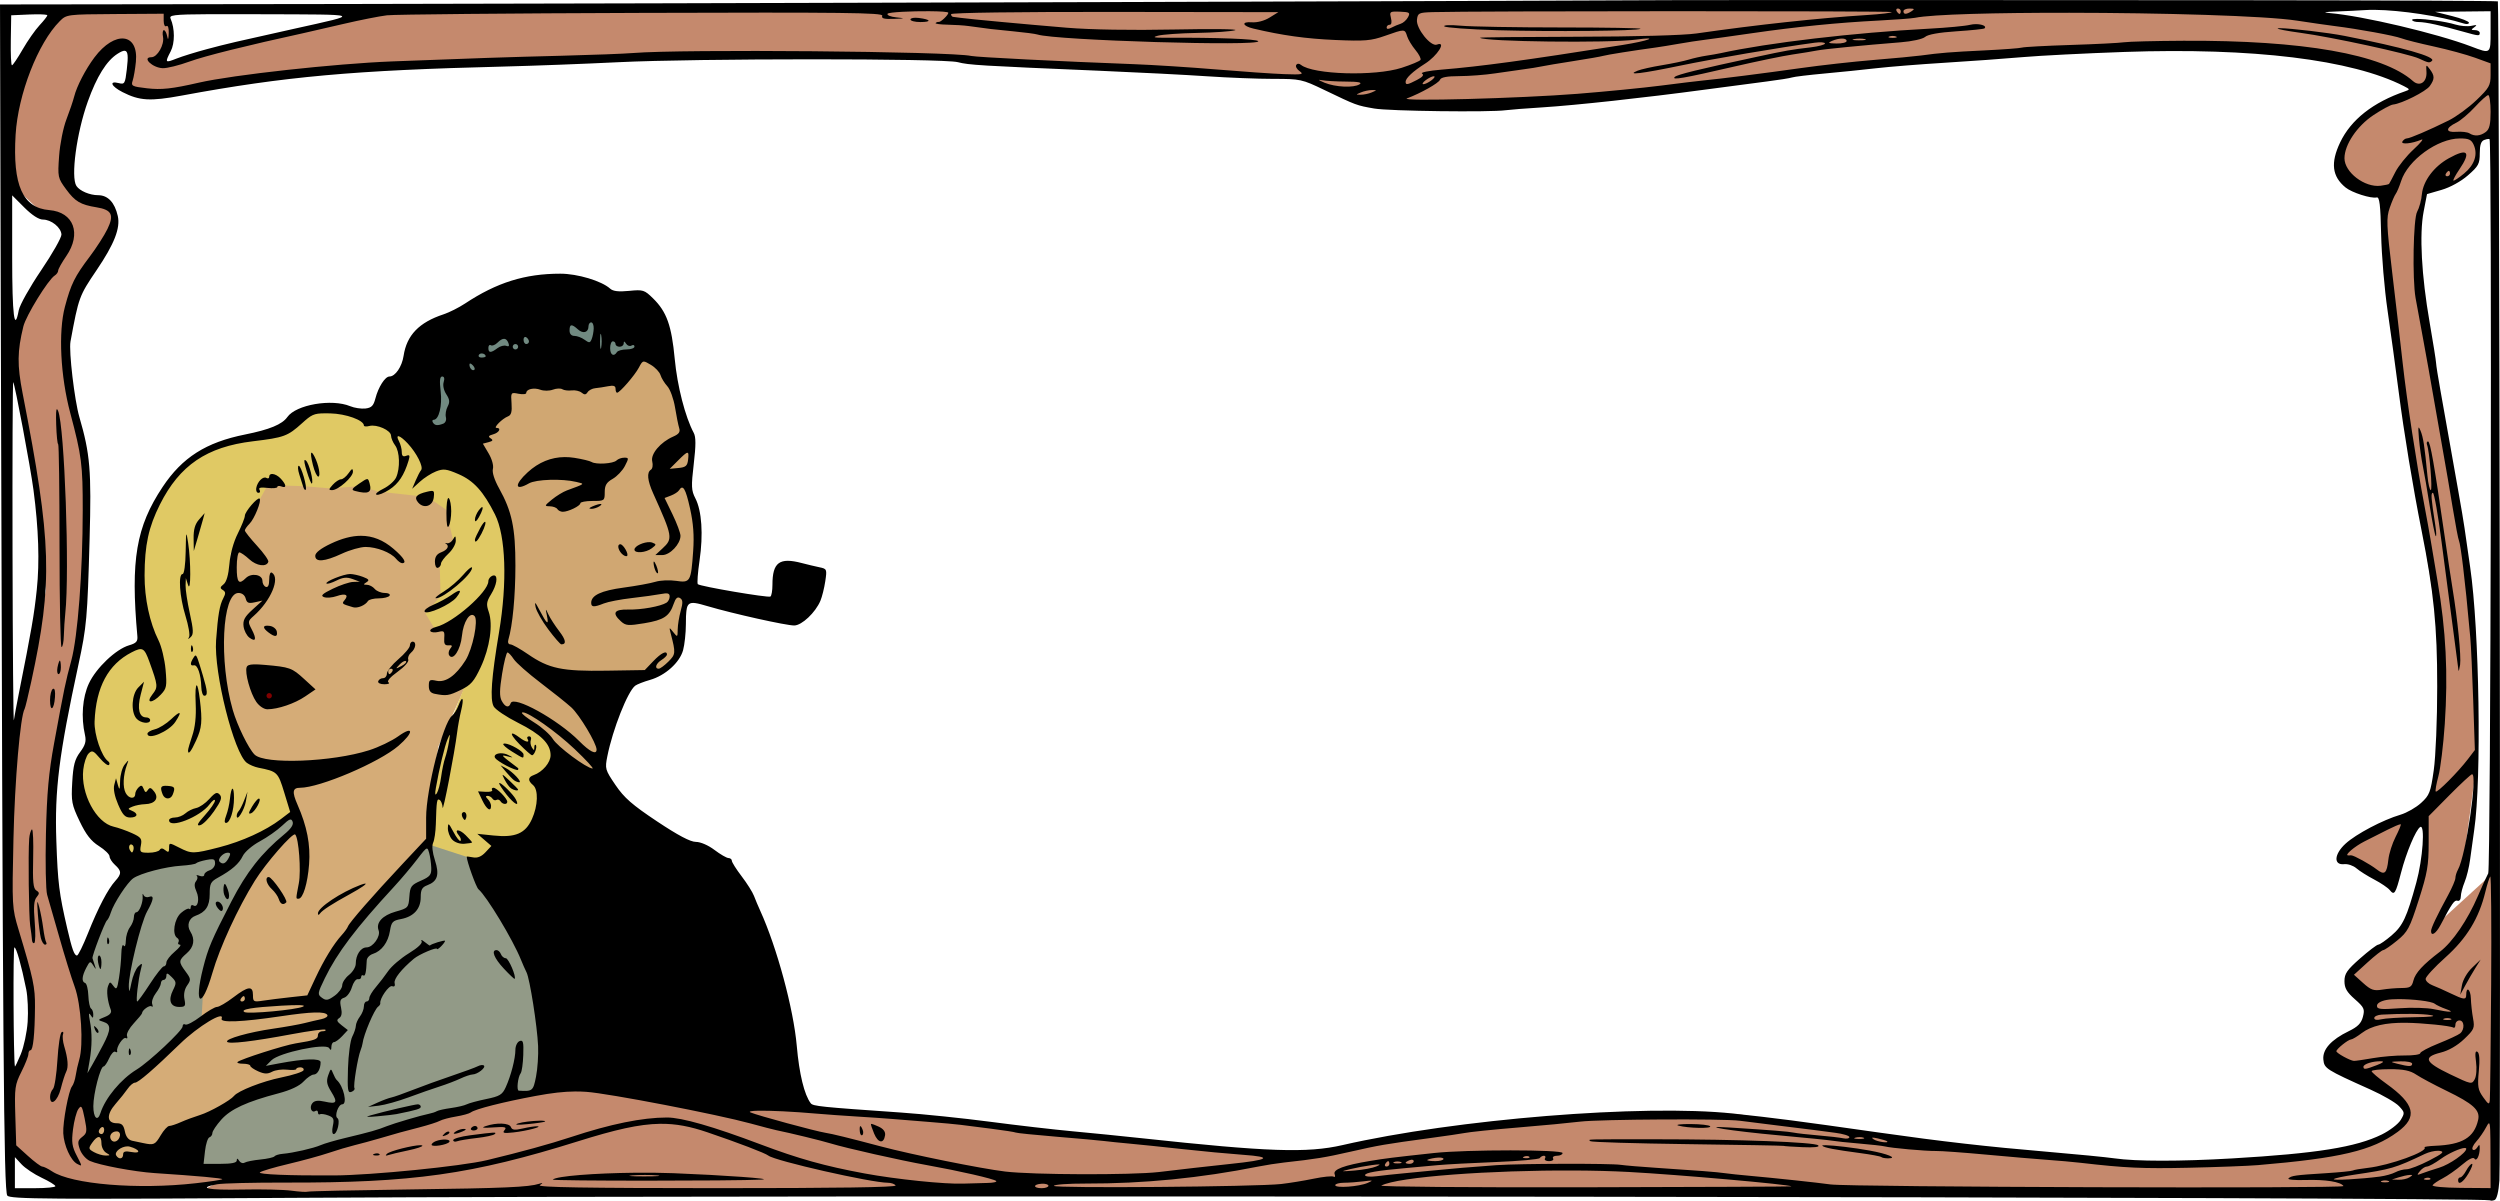 <?xml version="1.0" encoding="UTF-8"?>
<svg width="260.77mm" height="125.24mm" version="1.1" viewBox="0 0 923.98 443.75" xmlns="http://www.w3.org/2000/svg">
<g transform="translate(-23.715 -507.15)">
<path d="m242.07 797.42 12.466-38.201 8.042-2.011 7.238-2.011 5.63-8.042 2.815-21.312 3.217-10.053v-16.889l-3.619-14.074 2.413-12.063-12.868-35.386-69.968 16.085 4.825 30.963 8.444 14.878 1.206 23.323-3.217 26.54-2.011 18.095 9.249 6.032 9.249 4.825z" fill="#d0a772" fill-rule="evenodd"/>
<path d="m172.51 659.9 19.302 11.661 18.899-27.344 58.709-6.434-34.18-20.508-55.492 17.693z" fill="#718a81" fill-rule="evenodd" stroke="#000" stroke-width="1px"/>
<path d="m95.704 938.97h15.683l38.201-8.444 50.667-14.878 25.333-5.63-6.836-83.238-88.064-18.899-60.317 21.714-18.899 37.799 3.217 14.476 1.206 14.878-0.804 12.868 3.217 14.074z" fill="#929a87" fill-rule="evenodd"/>
<path d="m53.481 930.12 7.64-8.847 6.836-11.259 11.661-9.249 18.497-15.683 0.804-14.074 15.28-34.582 10.857-16.889 8.042-7.238-6.032-22.116-10.857-2.413-8.444-20.508-3.217-22.921 4.423-20.91 3.217-17.693 6.032-12.466 3.217-8.847 15.683 1.206 20.508 0.402 22.921 4.021 8.042 4.021 13.27 39.005-0.804 13.27-4.825 13.27-10.455 23.323-3.619 20.91 0.402 14.878-16.085 16.085-27.746 38.603 2.011 4.423 6.836 2.815-0.402 10.455-19.704 3.217-8.444 6.032 2.413 2.011 16.487-2.413v4.021l-21.714 8.042-25.333 16.889-15.683 9.651-19.704-4.423z" fill="#d5ac77" fill-rule="evenodd"/>
<path d="m132.3 807.47-15.683 9.651-16.487 6.032-30.963 2.413-15.28-19.704-1.206-14.074 4.423-10.857 0.402-20.106 7.64-9.651 12.466-6.836-2.011-28.55 3.217-17.291 10.053-16.487 13.27-10.455 24.127-4.825 10.455-8.444 12.868-0.402 22.519 6.032 32.974 22.519 5.228 10.857 2.815 14.878-2.011 21.714-4.825 25.333 0.402 7.64 10.455 6.836 7.64 4.021 8.847 13.672-18.497 42.222-17.291-9.249-16.085-5.228 3.619-32.974 10.857-27.344 5.63-12.466-1.206-14.476-16.085 8.042-3.619-6.032 5.63-6.434-0.402-12.466 5.228-7.238-2.011-8.444v-3.217l-7.64-5.228-18.095-2.011-6.836-2.011-11.259 0.804-9.651-0.804-13.27-0.402-6.434 11.661-7.238 13.672-0.402 11.259-2.815 13.27-0.804 16.085 4.825 23.323 6.434 11.661 11.661 3.217z" fill="#e0c964" fill-rule="evenodd"/>
<ellipse cx="123.85" cy="764.65" rx="2.815" ry="2.614" fill="#800000"/>
<path d="m109.38 941.38c24.127-6.434 23.725-6.434 23.725-6.434l62.73-17.693 37.397-9.651 94.899 9.249 56.698 5.228 115.01 11.661 20.106-2.011 38.603-6.836 57.503-5.63 37.799-0.804 11.661 0.402 72.783 10.857 61.524 6.836 28.55 0.402 36.19-1.609 27.746-2.815 14.878-6.032 6.434-6.434-4.423-8.444-24.529-15.683 7.64-6.032 6.836-4.021-2.815-9.651-4.423-9.651 11.259-9.249 9.651-6.032 6.434-24.529 0.804-18.497-9.249 14.074-3.217 11.661-18.497-10.455 4.825-5.63 21.714-10.053 7.238-5.228 2.011-16.487-0.402-49.46-10.053-63.937-9.249-79.217-1.206-15.28-12.868-4.423-3.217-10.455 9.249-11.661 19.302-11.661-14.878-8.042-47.45-8.847-69.566 2.815-74.794 5.63-121.44 13.27-57.503 1.206-23.725-10.857-16.487-0.402-61.122-2.413-74.794-5.228-134.31 1.609-78.011 4.423-39.81 6.434-32.169 1.609 1.609-12.868-2.413-5.228-9.651 6.032-11.259 28.55-0.402 14.476 4.021 8.042 11.259 1.609 2.815 6.434-15.28 26.942-3.619 18.095 0.804 12.868 6.836 26.942-1.206 60.72-2.815 18.899-6.434 29.354-3.217 30.561 2.011 26.138 12.466 45.037-1.206 28.148 2.815 13.27-2.815 4.423 2.815 4.825 48.656 6.836v2.011l-18.497 4.825-40.212-2.815-20.106-15.683 1.206-24.931 6.434-10.857 0.402-21.312-9.651-30.561 2.413-65.947 6.434-16.889 6.032-33.778-2.413-32.571-9.249-52.677 3.217-18.095 14.878-21.312 0.402-10.857-7.64-3.619-12.466-11.661 0.402-39.005 19.302-24.931 38.603 0.402 2.011 8.847-5.228 10.455 4.021 0.402 24.127-6.836 56.296-13.672h180.15l27.746-0.402 376.38-2.011 121.44 2.815 16.487 4.423 56.698 13.27v26.54l-6.836 4.423 0.402 7.238-3.217 4.423-4.825 3.217-12.063 3.619-2.413 12.466 1.206 27.746 12.466 66.349 6.434 45.439 2.011 60.317-5.63 41.82-10.455 18.095 23.323-21.312-0.804 121.04-252.53-2.413-184.57-0.402-412.57 1.609z" fill="#c5896d" fill-rule="evenodd"/>
<path d="m721.35 507.16c-41.112-7e-3 -72.78 2e-3 -75.133 0.029-16.589 0.193-403.12 1.315-495.5 1.438l-127 0.168 0.322 125c0.675 261.75 1.065 313.66 2.375 315.24 1.082 1.304 14.683 1.399 111.77 0.795 168-1.046 804.61-0.293 805.85 0.953 0.207 0.207 0.957 0.153 1.666-0.119 0.801-0.308 1.473-3.027 1.773-7.182 0.538-7.448-0.02-435.28-0.568-435.83-0.191-0.191-42.386-0.381-93.768-0.426-40.122-0.035-90.677-0.058-131.79-0.065zm3.807 3.135c0.582 0 1.06 0.45 1.06 1s-0.199 1-0.441 1-0.719-0.45-1.059-1-0.143-1 0.439-1zm4.311 0.016c1.819 0.012 1.963 0.201 0.75 0.984-1.939 1.253-3 1.253-3 0 0-0.55 1.012-0.992 2.25-0.984zm171.97 0.479c9.51 0.103 24.279 2.308 33.002 5.076 0.978 0.31 1.777 0.161 1.777-0.33s-2.812-1.596-6.25-2.455l-6.25-1.561 10.25-0.113 10.25-0.111v7.5c0 8.379 0.101 8.3-7.164 5.533-12.703-4.837-40.138-11.314-52.336-12.355-2.75-0.235-1.969-0.417 2.5-0.582 3.575-0.132 8.3-0.362 10.5-0.512 1.111-0.075 2.362-0.105 3.721-0.09zm-258.16 0.494c40.552-7e-3 79.355 0.095 79.574 0.314 0.275 0.275-3.916 0.777-9.316 1.115-17.598 1.103-40.434 3.575-62.818 6.799-4.785 0.689-22.536 1.178-44.168 1.217-19.892 0.036-36.028 0.204-35.859 0.373 1.473 1.473 47.708 2.031 57.623 0.695 9.093-1.225 4.81 0.437-5.197 2.018-36.268 5.727-51.9 7.855-66.725 9.08-4.58 0.379-7.778 1.028-7.106 1.443 0.827 0.511 0.222 1.272-1.873 2.356-3.578 1.85-4.195 1.948-4.195 0.672 0-1.328 2.725-3.873 7.115-6.644 4.656-2.939 8.147-8.508 4.441-7.086-2.254 0.865-7.735-5.976-7.363-9.189 0.288-2.485 0.651-2.661 5.807-2.818 7.21-0.22 49.509-0.337 90.061-0.344zm-276.01 8e-3c3.873 0.029 6.945 0.206 6.945 0.574 0 0.833-2.822 3.523-3.549 3.383-0.34-0.066-0.855 0.116-1.145 0.406s1.659 0.564 4.332 0.609 6.211 0.275 7.861 0.51c6.974 0.994 9.381 1.279 16.5 1.951 4.125 0.39 8.14 0.918 8.922 1.174 6.619 2.167 82.858 4.468 81.619 2.463-0.496-0.803-15.597-1.373-33.541-1.266-5.041 0.03-5.827-0.14-3.5-0.762 1.65-0.441 8.175-0.902 14.5-1.022 6.325-0.12 12.625-0.568 14-0.998s-8.842-0.545-22.703-0.258c-15.517 0.322-30.697 0.067-39.5-0.662-15.12-1.252-35.943-3.188-39.297-3.654-1.1-0.153-2.337-0.316-2.75-0.361s-0.75-0.493-0.75-0.994c0-0.538 24.726-0.878 60.482-0.83l60.482 0.082-3.232 2.004c-1.941 1.203-4.577 1.899-6.596 1.742-3.941-0.307-3.514 1.355 0.598 2.326 10.737 2.537 19.423 3.747 30.266 4.217 10.986 0.476 13.215 0.288 18.406-1.545 7.31-2.581 7.303-2.582 8.162 0.164 0.387 1.238 1.771 3.525 3.074 5.084s2.14 3.209 1.857 3.666c-0.282 0.457-3.418 1.77-6.967 2.916-9.863 3.187-32.705 2.522-37.195-1.082-0.723-0.58-1.389-0.561-1.766 0.049-0.333 0.539 0.249 1.58 1.295 2.312 1.643 1.151 0.865 1.295-5.732 1.057-4.199-0.151-15.51-0.934-25.135-1.738s-23.35-1.682-30.5-1.949c-26.638-0.996-58.067-2.583-60.043-3.033-7.505-1.71-106.87-2.574-124.96-1.086-3.3 0.271-15.225 0.726-26.5 1.01-19.734 0.497-32.416 0.921-62.5 2.088-21.084 0.818-58.967 4.98-71.5 7.856-9.934 2.279-13.831 2.702-19.174 2.082-5.57-0.647-5.952-0.853-5.287-2.84 0.394-1.178 0.93-4.306 1.19-6.951 1.052-10.723-7.808-11.651-15.326-1.605-3.29 4.396-6.509 10.605-7.473 14.416-0.417 1.65-1.713 5.475-2.881 8.5-1.177 3.048-2.379 9.066-2.695 13.5-0.555 7.792-0.488 8.11 2.57 12.285 3.321 4.533 5.319 5.723 11.225 6.678 5.67 0.917 6.616 2.781 4.072 8.018-1.166 2.4-4.104 6.986-6.531 10.191-5.556 7.338-6.964 10.182-9.185 18.549-2.479 9.334-1.663 25.613 1.971 39.279 4.221 15.874 4.629 19.057 4.609 36-0.027 22.936-1.829 46.612-4.227 55.5-2.192 8.126-2.493 9.568-6.344 30.5-2.006 10.904-2.676 18.325-3.031 33.557-0.251 10.756-0.048 20.881 0.449 22.5 0.497 1.619 2.492 8.568 4.432 15.443s4.518 15.2 5.731 18.5c2.404 6.544 3.341 21.494 1.693 27-0.494 1.65-1.082 4.284-1.309 5.856s-0.837 3.371-1.357 4c-1.249 1.509-3.444 13.285-3.232 17.338 0.234 4.491 2.741 10.038 5.111 11.307 1.968 1.053 1.967 0.997-0.109-2.986-1.768-3.392-2-4.995-1.404-9.76 0.392-3.136 1.28-6.513 1.975-7.504 1.114-1.591 1.388-1.182 2.33 3.475 0.965 4.771 0.881 5.42-0.889 6.799-1.676 1.306-1.801 1.968-0.879 4.613 0.592 1.699 2.25 3.623 3.686 4.277 3.415 1.556 16.463 4.01 23.906 4.496 15.797 1.033 25.4 1.907 25.029 2.277-0.225 0.225-4.625 0.887-9.777 1.473-21.436 2.435-45.91 0.406-53.162-4.41-1.449-0.963-3.062-1.75-3.584-1.75-0.522 0-2.901-1.764-5.285-3.922l-4.336-3.924-0.338-11.01c-0.312-10.207-0.148-11.384 2.25-16.158 1.423-2.832 2.588-5.789 2.588-6.568s0.354-1.418 0.787-1.418c0.954 0 1.563-5.917 1.648-16 0.062-7.339-0.589-10.405-6.078-28.605-2.394-7.939-2.432-8.627-1.879-33.5 0.479-21.548 2.53-45.39 4.135-48.061 0.22-0.367 1.313-4.867 2.428-10 8.036-37.017 7.61-51.245-3.189-106.68-2.025-10.393-1.965-15.455 0.287-24.658 0.977-3.993 9.167-17.286 11.584-18.801 0.702-0.44 1.277-1.257 1.277-1.818 0-0.561 1.35-2.983 3-5.381 5.71-8.299 2.769-16.259-6.277-16.994-9.834-0.799-13.58-9.193-12.449-27.893 0.903-14.937 8.283-33.898 16.326-41.941 2.48-2.48 2.704-2.51 20.455-2.627l17.945-0.119v2.596c0 1.476 0.431 2.33 1 1.978 0.598-0.37 0.945 0.711 0.863 2.691-0.097 2.348-0.263 2.655-0.57 1.059-0.238-1.238-0.789-2.25-1.225-2.25s-0.577 1.124-0.314 2.498c0.55 2.875-2.088 7.502-4.277 7.502-3.688 0 0.35 3.92 4.178 4.055 1.565 0.055 5.996-1.044 9.846-2.441 5.767-2.093 21.223-5.945 42.5-10.594 1.925-0.421 8.45-1.923 14.5-3.338 6.05-1.415 13.25-2.843 16-3.172 2.75-0.329 45.183-0.731 94.295-0.893 74.264-0.245 89.208-0.068 88.781 1.045-0.389 1.015 0.628 1.297 4.205 1.17 4.385-0.156 4.452-0.197 0.947-0.562-2.074-0.216-3.51-0.816-3.191-1.332 0.383-0.619 9.062-0.989 15.518-0.941zm172.63 0.133c0.363 6e-3 0.775 0.021 1.244 0.039 3.564 0.14 3.864 0.348 2.953 2.051-0.558 1.042-1.773 2.126-2.699 2.41-0.927 0.284-2.471 0.939-3.434 1.453-1.128 0.603-1.75 0.576-1.75-0.074 0-0.555 0.498-1.008 1.107-1.008 0.682 0 0.868-0.96 0.482-2.494-0.518-2.066-0.446-2.419 2.096-2.377zm248.35 0.438c34.067 0.037 72.59 1.086 84.465 2.916 4.95 0.763 11.198 1.662 13.885 1.998 8.793 1.1 22.063 3.535 24.615 4.516 1.375 0.528 6.775 1.891 12 3.029 5.225 1.139 12.088 3.009 15.25 4.156l5.75 2.086v4.295c0 3.877-0.511 4.785-5.25 9.32-2.888 2.764-7.5 6.136-10.25 7.494-7.268 3.59-14.335 6.623-15.43 6.623-0.524 0-1.269 0.511-1.654 1.135-0.758 1.227 3.486 0.825 6.994-0.662 1.051-0.446-0.224 1.159-2.834 3.564-2.61 2.405-5.662 6.193-6.783 8.418-1.121 2.225-2.167 4.19-2.322 4.367-0.156 0.177-1.563 0.482-3.127 0.678-5.859 0.733-13.344-4.97-13.344-10.168 0-4.971 4.644-11.902 10.645-15.885 3.158-2.096 6.442-3.877 7.299-3.957 3.175-0.298 12.19-4.841 13.6-6.854 1.829-2.611 1.83-3.756 6e-3 -6.195-1.377-1.842-1.441-1.795-1.25 0.918 0.269 3.82-2.454 5.702-4.99 3.449-11.186-9.936-40.669-15.114-84.809-14.895-10.45 0.052-20.35 0.304-22 0.559-1.65 0.255-10.502 0.701-19.67 0.994-9.168 0.293-17.268 0.729-18 0.967-0.732 0.238-6.955 0.705-13.83 1.039-12.704 0.617-16.362 0.91-23.5 1.885-2.2 0.3-10.075 1.043-17.5 1.65-7.425 0.608-19.575 1.964-27 3.014-13.738 1.942-29.678 3.964-36 4.568-1.925 0.184-8.9 1.029-15.5 1.879s-20.55 2.224-31 3.053c-21.025 1.668-66.148 2.881-63 1.693 5.133-1.937 11.729-5.651 12.195-6.867 0.361-0.94 2.526-1.353 7.16-1.367 3.654-0.011 9.569-0.464 13.145-1.006 3.575-0.542 8.366-1.224 10.646-1.518s5.206-0.764 6.5-1.047c1.294-0.283 6.628-1.177 11.854-1.988 5.225-0.811 10.175-1.677 11-1.926 1.33-0.401 11.074-1.948 19.5-3.098 1.65-0.225 5.475-0.846 8.5-1.381 3.025-0.535 7.351-1.196 9.613-1.469 2.263-0.273 10.138-1.371 17.5-2.439 16.323-2.368 31.702-3.904 46.652-4.66 6.196-0.314 12.271-0.774 13.5-1.022 6.472-1.306 30.273-1.89 56.77-1.861zm-686.9 0.523c4.723-0.02 10.913-5e-3 19.006 0.021 37.809 0.122 37.09-0.187 12.357 5.307-22.234 4.939-24.978 5.578-32.5 7.588-4.125 1.102-9.188 2.672-11.25 3.49-4.253 1.686-4.352 1.566-2.158-2.676 1.571-3.039 1.555-8.446-0.037-12.07-0.543-1.236 0.414-1.6 14.582-1.66zm-64.221 0.047c2.394-0.015 4.084 0.124 4.084 0.371 0 0.33-1.298 1.988-2.883 3.684-1.585 1.696-4.397 5.717-6.25 8.936-1.853 3.218-3.628 5.855-3.945 5.861s-0.509-4.151-0.426-9.238l0.15-9.25 6.676-0.297c0.918-0.041 1.796-0.061 2.594-0.066zm324.98 1.273c-1.114 4e-3 -1.9 0.244-1.9 0.637 0 0.524 1.649 0.953 3.666 0.953 4.285 0 3.937-0.943-0.559-1.512-0.427-0.054-0.836-0.08-1.207-0.078zm554.92 0.436c-1.119 2e-3 -1.816 0.109-1.816 0.352 0 0.441 1.117 0.803 2.484 0.803 2.499 0 8.173 1.233 16.516 3.59 5.678 1.604 6 1.626 6 0.41 0-0.55-0.787-1.008-1.75-1.016-1.511-0.013-1.545-0.16-0.25-1.08 1.169-0.831 0.929-0.943-1.086-0.508-1.422 0.307-4.122 0.082-6-0.5-3.576-1.109-10.739-2.056-14.098-2.051zm-163 1.924c-0.725-3e-3 -1.486 0.072-2.188 0.25-1.72 0.435-8.525 1.077-15.125 1.426-27.75 1.468-59.536 5.201-77 9.041-1.1 0.242-3.53 0.668-5.398 0.947-1.869 0.28-4.794 0.936-6.5 1.459-1.706 0.523-6.134 1.449-9.838 2.057-3.704 0.608-7.754 1.513-9 2.014-4.534 1.822 1.472 1.112 15.781-1.867 11.992-2.497 37.394-6.824 49.705-8.469 2.062-0.275 3.75-0.144 3.75 0.295 0 0.438-2.362 1.078-5.25 1.42-7.389 0.874-9.05 1.164-19.75 3.461-21.826 4.685-29.555 6.579-30.5 7.471-1.394 1.316 3.21 0.518 21.5-3.725 8.525-1.977 18.425-4.027 22-4.557s7.625-1.191 9-1.471c2.508-0.511 16.991-1.933 30.984-3.043 4.243-0.336 8.157-1.201 9.037-1.998 0.989-0.895 5.17-1.644 11.516-2.059 5.479-0.358 10.175-0.848 10.434-1.09 0.889-0.831-0.982-1.553-3.158-1.562zm-195.06 0.385c-1.111 0.042-1.674 0.189-1.445 0.434 0.446 0.477 9.221 1.119 19.5 1.424 20.155 0.598 52.226 0.283 53.029-0.52 0.271-0.271-12.97-0.496-29.424-0.5-16.454-4e-3 -33.066-0.291-36.916-0.639-1.972-0.178-3.633-0.241-4.744-0.199zm307.48 1.113c-0.534-3e-3 -0.862 0.028-0.93 0.096-0.228 0.228 3.548 0.951 8.391 1.607 11.635 1.576 40.013 7.729 43.807 9.5 3.573 1.668 3.96 1.736 4.854 0.842 1.479-1.479-10.658-4.931-32.354-9.205-6.152-1.212-20.03-2.821-23.768-2.84zm-143.23 2.861c0.453 0 0.906 0.07 1.25 0.209 0.688 0.277 0.125 0.504-1.25 0.504s-1.938-0.226-1.25-0.504c0.344-0.139 0.797-0.209 1.25-0.209zm-18.709 0.975c1.028 0 1.709 0.299 1.709 0.896 0 0.55-1.688 0.968-3.75 0.93-3.008-0.056-3.354-0.24-1.75-0.93 1.389-0.597 2.763-0.896 3.791-0.896zm6.578 0.016c0.725 4e-3 1.415 0.068 1.893 0.193 0.956 0.25-0.062 0.447-2.262 0.436-2.2-0.011-2.982-0.216-1.738-0.455 0.622-0.12 1.382-0.177 2.107-0.174zm-641.33 4.494c1.297 0.028 1.398 2.027 0.826 6.891-0.623 5.301-0.803 5.604-3.016 5.049-3.678-0.923-2.762 1.198 1.443 3.344 6.29 3.209 10.203 3.438 21.855 1.281 38.135-7.059 63.591-9.357 118.85-10.727 11-0.273 30.125-0.997 42.5-1.609 28.733-1.423 120.04-1.436 125.5-0.018 4.082 1.06 7.912 1.292 52.5 3.18 14.025 0.594 31.866 1.51 39.646 2.037 7.781 0.527 18.789 0.959 24.463 0.959 10.022 0 10.56 0.117 18.854 4.1 11.949 5.737 11.871 5.707 18.459 6.859 5.481 0.959 42.833 1.435 48.631 0.619 1.405-0.198 7.479-0.67 13.5-1.049 12.348-0.778 37.614-3.533 59.947-6.537 8.25-1.11 18.6-2.475 23-3.033s8.602-1.229 9.34-1.49 6.138-0.915 12-1.451c5.862-0.536 14.485-1.416 19.16-1.957s16.15-1.457 25.5-2.035 22.175-1.505 28.5-2.059 23.277-1.416 37.672-1.918c47.434-1.654 84.046 2.82 103.27 12.619 2.288 1.166 2.32 1.287 0.5 1.912-11.886 4.08-20.06 10.511-24.051 18.92-3.588 7.559-2.986 12.555 2.004 16.637 2.334 1.909 9.439 4.183 11.512 3.684 1.05-0.253 1.396 2.643 1.641 13.68 0.171 7.7 1.234 20.3 2.361 28s2.975 21.2 4.107 30c1.965 15.278 5.272 35.331 8.49 51.5 4.5 22.605 5.781 35.375 5.773 57.512-4e-3 12.427-0.564 25.923-1.283 30.992-1.163 8.19-1.572 9.251-4.67 12.088-1.868 1.711-5.294 3.673-7.613 4.359-6.567 1.943-16.421 7.137-20.322 10.711-4.253 3.896-4.511 8.018-0.473 7.57 1.327-0.147 3.35 0.542 4.496 1.533 1.146 0.991 4.109 2.86 6.584 4.152 2.475 1.293 5.056 3.044 5.738 3.893 1.694 2.108 2.144 1.415 4.186-6.471 1.916-7.4 5.462-15.843 7.072-16.838 1.861-1.15 0.958 11.784-1.432 20.498-3.558 12.978-4.972 15.998-9.184 19.604-2.134 1.827-4.331 3.345-4.881 3.373-0.55 0.028-3.587 2.333-6.75 5.121-4.812 4.242-5.75 5.606-5.75 8.365 0 2.567 0.846 4.042 3.822 6.666 3.467 3.056 3.747 3.666 2.994 6.535-0.627 2.392-1.903 3.683-5.232 5.295-6.513 3.153-9.748 6.763-9.385 10.477 0.326 3.336 0.891 3.694 17.504 11.152 4.512 2.025 9.218 4.763 10.459 6.084 2.149 2.287 2.177 2.531 0.621 5.115-0.899 1.492-4.03 3.896-6.959 5.342-9.534 4.708-24.08 7.037-55.324 8.859-19.431 1.133-35.52 1.124-43.5-0.025-3.025-0.436-14.05-1.518-24.5-2.404-22.693-1.926-38.956-3.779-62.5-7.129-30.677-4.364-38.158-5.339-54-7.033-33.119-3.542-102.5 2.066-144.3 11.664-13.085 3.005-27.519 2.511-74.203-2.535-7.15-0.773-18.625-1.923-25.5-2.557s-20.6-2.218-30.5-3.523-24.75-2.842-33-3.414c-29.764-2.062-32.515-2.345-33.344-3.43-2.38-3.118-4.255-10.819-5.166-21.215-1.199-13.675-7.34-36.395-13.488-49.902-0.755-1.658-1.804-4.148-2.33-5.533-0.526-1.385-2.58-4.643-4.564-7.242-1.984-2.599-3.607-5.173-3.607-5.719 0-0.545-0.562-1.003-1.25-1.018-0.688-0.015-3.017-1.365-5.178-3-2.3-1.74-5.155-2.973-6.887-2.973-2.015 0-6.583-2.416-14.338-7.58-9.186-6.117-12.149-8.708-15.354-13.428-3.833-5.644-3.938-6.015-3.01-10.67 1.98-9.932 7.517-23.948 10.289-26.045 0.674-0.51 3.146-1.477 5.492-2.148 5.612-1.605 10.932-6.383 12.203-10.961 0.56-2.017 1.03-6.368 1.041-9.668 0.03-8.596 0.374-8.878 8.053-6.611 9.418 2.78 29.033 7.15 31.99 7.129 2.801-0.02 7.838-4.773 9.68-9.137 0.608-1.441 1.415-4.684 1.793-7.205 0.667-4.45 0.603-4.602-2.17-5.176-1.571-0.325-4.484-1.02-6.473-1.545-8.302-2.192-10.883-0.286-10.883 8.033 0 2.142-0.338 4.093-0.75 4.336-0.887 0.523-26.018-3.76-26.83-4.572-0.307-0.307-0.019-4.247 0.641-8.756 1.413-9.667 0.826-18.379-1.547-22.969-1.505-2.911-1.575-4.396-0.596-12.701 0.815-6.913 0.815-9.957-6e-3 -11.49-3.15-5.886-6.083-17.297-7.025-27.336-1.159-12.343-2.975-17.426-7.982-22.346-3.226-3.169-3.693-3.316-8.881-2.799-3.877 0.387-5.92 0.145-7-0.826-3.181-2.862-12.068-5.529-18.424-5.529-13.079 0-23.458 3.251-35.223 11.033-2.268 1.5-5.832 3.292-7.92 3.981-9.078 2.996-13.629 7.724-14.785 15.359-0.608 4.016-3.076 7.627-5.213 7.627-1.62 0-4.118 3.897-5.205 8.119-0.694 2.696-1.437 3.446-3.67 3.707-1.54 0.18-4.078-0.202-5.641-0.85-6.846-2.836-19.999-0.569-23.229 4.004-1.923 2.722-6.559 4.639-15.621 6.457-14.46 2.901-23.224 8.477-30.482 19.395-9.797 14.737-11.866 26.951-9.332 55.113 0.178 1.98-0.404 2.627-3.064 3.404-4.864 1.421-12.176 8.369-14.85 14.111-2.387 5.126-2.943 12.449-1.447 19.039 0.527 2.323 0.122 3.749-1.789 6.316-1.99 2.673-2.554 4.827-2.918 11.105-0.415 7.175-0.201 8.314 2.732 14.461 2.363 4.951 4.201 7.315 7.121 9.158 2.164 1.366 3.936 3.083 3.936 3.816 0 0.733 0.9 2.147 2 3.143 2.482 2.246 2.504 3.315 0.125 5.936-2.734 3.013-6.349 9.932-10.09 19.314-1.809 4.537-3.633 8.25-4.055 8.25-1.016 0-1.809-2.191-3.619-10-3.012-12.997-3.483-16.776-4.023-32.311-0.658-18.9 0.954-31.769 8.164-65.189 3.043-14.103 3.309-17.105 4.123-46.297 0.711-25.515 0.209-31.509-3.787-45.236-1.784-6.129-3.925-24.355-3.273-27.875 3.041-16.443 3.188-16.847 9.672-26.424 6.528-9.642 8.821-15.514 7.807-19.992-1.134-5.005-3.661-7.676-7.264-7.676-3.086 0-6.794-1.574-8.014-3.4-2.156-3.229 0.041-19.594 4.189-31.195 3.321-9.289 6.95-15.109 11.029-17.691 1.133-0.717 1.969-1.112 2.559-1.1zm483.9 9.418c0.582 0.018 0.185 0.693-0.883 1.5-1.068 0.808-2.418 1.455-3 1.438s-0.185-0.693 0.883-1.5c1.068-0.808 2.418-1.455 3-1.438zm-42.264 1.326c0.153-2e-3 0.427 0.036 0.822 0.115 1.375 0.275 5.425 0.513 9 0.529 4.57 0.02 6.054 0.317 5 0.998-2.156 1.393-8.92 1.086-13-0.59-1.661-0.682-2.282-1.047-1.822-1.053zm19.322 3.783c2 0 2-5e-5 0 0.859-1.1 0.473-2.9 0.859-4 0.859-2 0-2 6e-5 0-0.859 1.1-0.473 2.9-0.859 4-0.859zm412.63 1.859c0.48 0 0.873 2.762 0.873 6.139 0 4.675-0.418 6.457-1.75 7.469-2.021 1.534-4.184 1.72-6.074 0.521-0.728-0.462-2.891-0.715-4.807-0.562-4.122 0.327-4.117-1.386 8e-3 -3.397 1.501-0.732 4.562-3.319 6.803-5.75s4.467-4.42 4.947-4.42zm-10.537 16.021c3.318-0.018 4.287 0.416 5.144 2.297 1.64 3.6 0.358 7.46-3.551 10.682-1.965 1.62-3.732 2.785-3.928 2.59-0.195-0.195 0.791-2.047 2.193-4.113 4.458-6.57 3.114-8.014-3.863-4.146-5.513 3.055-9.501 8.379-9.977 13.316-0.216 2.245-1.005 5.154-1.752 6.467-1.422 2.499-1.823 24.795-0.574 31.887 0.339 1.925 1.54 8.45 2.67 14.5s3.019 16.625 4.199 23.5 2.76 15.875 3.512 20 2.232 12.784 3.289 19.244c1.057 6.46 2.129 12.085 2.383 12.5 0.254 0.415 0.938 4.806 1.52 9.756 0.972 8.277 1.317 11.683 2.647 26 0.255 2.75 0.741 13.225 1.078 23.279l0.611 18.279-2.623 3.439c-3.545 4.648-11.293 12.443-11.832 11.904-0.239-0.239 0.199-2.789 0.975-5.668s1.837-11.534 2.357-19.234c1.262-18.68 0.458-34.531-2.689-53-0.844-4.95-1.94-11.475-2.436-14.5-0.496-3.025-1.59-9.1-2.43-13.5-2.833-14.848-6.502-38.918-8.002-52.5-0.82-7.425-2.556-22.423-3.857-33.33-2.127-17.833-2.221-20.25-0.932-23.992 0.789-2.289 1.79-4.616 2.225-5.17 0.435-0.554 1.334-2.694 1.998-4.756 2.483-7.709 13.46-15.686 21.645-15.73zm10.771 0.186c0.124 8e-3 0.214 0.036 0.26 0.082 0.929 0.929 0.44 269.66-0.494 271.35-0.564 1.022-2.278 4.782-3.809 8.357-3.79 8.85-9.351 17.024-13.975 20.545-6.367 4.848-9.165 7.89-9.881 10.744-0.583 2.324-1.2 2.713-4.322 2.723-2.003 6e-3 -5.267 0.279-7.254 0.607-3.071 0.508-4.121 0.14-7-2.451l-3.387-3.049 5-4.555c2.75-2.506 5.375-4.561 5.832-4.561 0.457-2e-3 2.767-1.591 5.133-3.529 3.924-3.216 4.623-4.53 7.977-14.992 3.198-9.98 3.675-12.733 3.676-21.225l2e-3 -9.758 7.666-7.75c4.217-4.263 7.987-7.75 8.377-7.75 2.125 0-2.305 30.025-5.199 35.236-0.53 0.955-0.963 2.351-0.963 3.102 0 0.75-1.198 3.569-2.66 6.264-4.269 7.864-6.34 12.226-6.34 13.35 0 2.111 1.817 0.964 3.486-2.201 4.274-8.102 5.16-9.368 6.299-8.988 0.677 0.226 1.215-0.463 1.215-1.557 0-1.079 0.627-3.479 1.395-5.334 0.768-1.855 1.686-5.621 2.041-8.371s1.042-7.7 1.525-11c2.749-18.763 1.895-73.78-1.506-97-0.886-6.05-1.824-12.575-2.086-14.5s-1.325-8.225-2.363-14-2.595-14.55-3.461-19.5-2.265-12.825-3.109-17.5c-0.844-4.675-1.556-9.175-1.582-10s-1.101-7.575-2.387-15c-3.01-17.383-3.829-32.553-2.211-40.955l1.244-6.453 5.367-1.555c3.196-0.925 7.14-3.095 9.75-5.365 3.913-3.404 4.383-4.275 4.383-8.135 0-3.088 0.469-4.503 1.643-4.953 0.678-0.26 1.348-0.401 1.719-0.377zm-14.803 11.793c0.243 0 0.441 0.45 0.441 1s-0.478 1-1.06 1-0.779-0.45-0.439-1 0.816-1 1.059-1zm-900.56 9.053 4.473 4.473c2.829 2.829 5.363 4.475 6.891 4.475 3.075 0 6.69 2.905 6.848 5.5 0.067 1.1-3.307 7.059-7.498 13.242-4.191 6.183-7.915 12.821-8.277 14.75-1.602 8.54-2.436 1.878-2.436-19.467zm214 46.947c0.55 0 0.968 1.012 0.93 2.25-0.039 1.238-0.376 3.004-0.75 3.926-0.598 1.474-0.913 1.504-2.621 0.25-1.068-0.784-2.755-1.426-3.75-1.426-1.142 0-1.809-0.737-1.809-2 0-2.417 0.77-2.517 3.107-0.402 1.916 1.734 3.893 1.147 3.893-1.156 0-0.793 0.45-1.441 1-1.441zm3.537 4.231c0.052 0.04 0.108 0.21 0.168 0.52 0.238 1.238 0.238 3.263 0 4.5-0.238 1.238-0.434 0.225-0.434-2.25 0-1.856 0.11-2.891 0.266-2.769zm-27.926 1.152c0.12-5e-3 0.251 0.032 0.389 0.117 0.55 0.34 1 1.041 1 1.559 0 0.518-0.45 0.941-1 0.941s-1-0.701-1-1.559c0-0.643 0.253-1.043 0.611-1.059zm-7.795 0.691c0.674 0.017 1.201 0.529 1.588 1.537 0.429 1.118 0.184 1.445-0.797 1.068-0.778-0.298-2.246 0.088-3.262 0.857-2.424 1.836-3.346 1.81-3.346-0.096 0-0.858 0.412-1.305 0.918-0.992s1.6-0.109 2.43-0.939c0.974-0.974 1.795-1.452 2.469-1.436zm40.184 0.926c0.55 0 1 0.45 1 1s0.675 1 1.5 1 1.508-0.562 1.516-1.25c0.011-0.905 0.255-0.871 0.887 0.127 0.48 0.758 1.373 1.069 1.984 0.691 0.611-0.378 1.113-0.209 1.113 0.373 0 0.582-1.324 1.059-2.941 1.059s-3.219 0.45-3.559 1c-1.139 1.842-2.5 1.025-2.5-1.5 0-1.375 0.45-2.5 1-2.5zm-36 1c0.55 0 1 0.45 1 1s-0.45 1-1 1-1-0.45-1-1 0.45-1 1-1zm-12.451 3.481c0.702-3e-3 1.451 0.418 1.451 1.078 0 0.243-0.703 0.441-1.56 0.441-0.858 0-1.275-0.457-0.93-1.016 0.214-0.346 0.618-0.502 1.039-0.504zm59.941 3.006c0.534 8e-3 1.263 0.435 2.553 1.197 1.628 0.961 3.235 2.665 3.572 3.783s1.474 2.976 2.525 4.127 2.335 4.681 2.85 7.846c0.515 3.165 1.206 6.606 1.537 7.648 0.45 1.417-0.108 2.204-2.213 3.119-4.723 2.053-8.436 6.457-7.75 9.191 0.329 1.31 0.11 2.683-0.484 3.051-1.604 0.991-1.317 3.971 0.844 8.773 7.216 16.039 7.329 16.71 3.43 20.324l-2.647 2.453h2.574c2.856 0 6.719-4.093 6.719-7.119 0-1.017-1.322-4.579-2.938-7.914l-2.938-6.064 2.34-0.889c1.287-0.489 2.635-1.369 2.996-1.953 1.438-2.327 2.414-0.723 4.066 6.689 1.232 5.525 1.565 10.046 1.164 15.75-0.8 11.395-1.047 11.823-6.342 11.029-2.4-0.36-5.824-0.202-7.607 0.35-1.784 0.552-7.067 1.519-11.742 2.147-8.324 1.118-12 2.841-12 5.629 0 1.639 1.012 1.688 4.684 0.223 1.548-0.618 6.191-1.51 10.316-1.982 4.125-0.472 8.963-1.143 10.75-1.49 2.544-0.494 3.25-0.293 3.25 0.924 0 0.855-0.529 1.881-1.174 2.279-2.215 1.369-9.331 2.648-14.076 2.529-5.279-0.132-6.168 1.271-2.758 4.357 1.784 1.615 2.694 1.688 8.672 0.697 7.168-1.188 9.264-2.577 10.836-7.189 0.709-2.081 1.387-2.695 2.334-2.107 1.053 0.653 1.107 1.65 0.256 4.717-0.594 2.139-1.097 5.239-1.117 6.889-0.036 2.916-0.082 2.944-1.631 1-1.553-1.95-1.576-1.937-0.943 0.5 1.872 7.209 1.834 7.676-0.848 10.357-1.453 1.453-3.073 2.643-3.598 2.643-1.659 0-1.033-1.934 1.047-3.232 1.1-0.687 2-1.59 2-2.008 0-1.647-2.132-0.604-5.088 2.49l-3.103 3.25-14.154 0.229c-16.445 0.265-21.255-0.743-29.004-6.08-2.913-2.006-5.857-3.648-6.541-3.648-0.72 0-1.021-0.737-0.715-1.75 1.54-5.088 2.591-16.146 2.598-27.318 8e-3 -13.914-1.29-20.08-6.014-28.559-1.751-3.142-2.644-5.94-2.307-7.229 0.32-1.222-0.342-3.615-1.58-5.713l-2.129-3.609 2.102-0.551c1.603-0.419 1.787-0.753 0.77-1.41-1.008-0.651-0.784-1.013 0.916-1.478 2.235-0.613 3.164-2.383 1.25-2.383-1.294 0 2.161-3.464 4.256-4.268 1.188-0.456 1.526-1.692 1.307-4.773-0.291-4.09-0.251-4.146 2.57-3.582 1.577 0.315 2.867 0.182 2.867-0.295 0-1.435 2.848-2.074 5.248-1.178 1.241 0.463 3.299 0.446 4.586-0.039 1.284-0.484 2.859-0.554 3.5-0.154 0.641 0.4 2.202 0.593 3.469 0.43s2.917 0.212 3.668 0.836c1.03 0.855 1.571 0.812 2.197-0.172 0.457-0.718 1.732-1.384 2.832-1.482 1.1-0.098 3.237-0.424 4.75-0.725 2.004-0.399 2.75-0.147 2.75 0.928 0 0.811 0.251 1.475 0.557 1.475 0.978 0 6.533-6.4 8.057-9.281 0.824-1.559 1.19-2.243 1.877-2.232zm-64.168 0.717c0.206 0.026 0.503 0.221 0.861 0.58 0.651 0.651 0.95 1.415 0.666 1.699-0.667 0.667-1.85-0.515-1.85-1.85 0-0.313 0.116-0.456 0.322-0.43zm-10.393 4.797c0.76 0 0.965 0.757 0.555 2.049-0.383 1.208 0.01 3.059 0.961 4.51 1.265 1.931 1.373 2.912 0.494 4.553-0.616 1.151-0.904 2.918-0.641 3.926 0.274 1.048-0.151 2.075-0.992 2.398-2.119 0.813-3.105 0.7-3.807-0.436-0.34-0.55-0.215-1 0.279-1 1.943 0 3.216-5.193 2.586-10.553-0.463-3.937-0.307-5.447 0.564-5.447zm-158.54 2.084c0.598 0.634 6.376 31.4 7.496 39.916 1.883 14.313 2.286 26.553 1.211 36.76-0.982 9.322-1.945 14.901-6.604 38.24-0.823 4.125-1.661 8.625-1.861 10-0.2 1.375-0.425-26.262-0.5-61.416-0.075-35.154 0.042-63.729 0.258-63.5zm16.168 10.006c-0.333-0.045-0.413 1.718-0.289 5.656 0.125 3.985 0.454 7.25 0.729 7.25 0.275 3e-3 0.5 16.878 0.5 37.502 0 20.624 0.338 37.499 0.75 37.5 0.412 9e-4 0.796-1.911 0.852-4.248s0.296-6.05 0.533-8.25c1.643-15.221-0.27-69.106-2.654-74.775-0.17-0.403-0.309-0.62-0.42-0.635zm99.002 1.518c0.589-3.6e-4 1.244 0.01 1.982 0.025 5.789 0.123 12.455 2.525 12.455 4.488 0 0.38 0.902 0.455 2.006 0.166 2.772-0.725 7.987 1.604 8.025 3.584 0.018 0.896 0.693 2.503 1.5 3.57 1.731 2.289 1.924 8.464 0.371 11.873-0.603 1.325-2.741 3.207-4.75 4.184s-3.125 1.965-2.478 2.197c0.646 0.232 2.78-0.617 4.74-1.887 3.382-2.19 5.463-5.336 7.09-10.711 0.592-1.955 0.426-2.286-0.889-1.781-1.161 0.446-1.615 0.048-1.615-1.414 0-1.119-0.466-2.905-1.035-3.969-1.505-2.812 0.254-2.367 3.232 0.816 3.327 3.556 5.91 8.704 4.941 9.852-0.417 0.494-1.331 2.248-2.031 3.898l-1.273 3 2.832-2.59c1.558-1.425 4.246-3.147 5.973-3.826 2.728-1.073 3.811-0.945 8.27 0.973 5.668 2.438 9.269 6.409 13.549 14.943 3.986 7.948 4.573 25.068 1.492 43.5-2.821 16.875-3.397 24.797-1.992 27.422 0.617 1.153 4.657 3.873 8.977 6.045 8.535 4.291 12.066 7.801 12.066 11.994 0 2.714-2.958 6.198-6.25 7.359-2.146 0.757-2.233 2.034-0.25 3.68 2.042 1.695 1.855 7.619-0.396 12.576-2.42 5.327-6.128 6.915-14.188 6.072l-6.004-0.627 2.603 2.238 2.602 2.24-2.184 2.342c-1.48 1.587-2.95 2.196-4.559 1.889-1.306-0.25-2.375-0.372-2.375-0.273 0 1.669 3.47 11.311 4.334 12.043 3.027 2.563 12.728 18.638 15.691 26 0.664 1.65 1.603 3.778 2.086 4.729 1.205 2.371 3.943 19.805 4.273 27.209 0.149 3.334-0.195 8.425-0.764 11.312-1.049 5.324-1.284 5.516-6.371 5.203-0.906-0.056-0.363-5.048 0.701-6.453 0.417-0.55 0.845-3.582 0.953-6.738 0.165-4.821-0.051-5.643-1.353-5.143-0.858 0.329-1.554 1.777-1.557 3.238-7e-3 3.262-1.643 9.589-3.574 13.824-1.259 2.762-2.208 3.337-7.186 4.361-3.154 0.649-6.409 1.53-7.234 1.957-0.825 0.426-3.441 1.042-5.812 1.367-2.372 0.326-4.732 0.85-5.246 1.168-0.514 0.318-1.813 0.746-2.887 0.953-2.696 0.519-13.12 3.585-15.555 4.574-3.406 1.383-6.134 2.156-15.5 4.393-3.575 0.854-7.6 2.029-8.943 2.613-2.72 1.184-10.218 2.903-14.057 3.223-1.375 0.114-2.744 0.532-3.041 0.928-0.297 0.396-2.649 0.925-5.229 1.178-2.579 0.253-5.2 0.775-5.822 1.16-0.623 0.385-1.526 0.078-2.006-0.68-0.632-0.998-0.876-1.032-0.887-0.127-0.011 0.862-1.917 1.25-6.146 1.25h-6.129l0.531-4.717c0.292-2.595 1.025-4.883 1.629-5.084 0.604-0.201 1.1-0.922 1.1-1.602 0-0.679 1.475-2.894 3.279-4.922 3.491-3.924 9.377-6.635 21.143-9.74 4.505-1.189 7.747-2.718 9.289-4.381 1.303-1.405 2.979-2.555 3.723-2.555 1.39 0 2.566-2.091 2.566-4.562 0-1.52-5.904-1.354-15.365 0.43l-4.865 0.918 2.082-2.082c2.8-2.8 20.06-6.447 21.295-4.5 0.611 0.964 0.826 0.848 0.838-0.453 8e-3 -0.963 0.448-1.75 0.977-1.75 0.529 0 1.893-1.001 3.031-2.223l2.07-2.223-2.281-1.77c-1.81-1.404-2.002-1.952-0.926-2.652 0.924-0.601 1.144-1.853 0.689-3.922-0.534-2.433-0.297-3.156 1.188-3.627 1.02-0.324 2.289-2.05 2.82-3.836 0.532-1.786 1.525-3.135 2.207-2.998s1.24-0.226 1.24-0.809c0-0.583 0.353-0.841 0.785-0.574 0.721 0.445 1.068-1.078 1.27-5.57 0.042-0.937 1.058-2.015 2.26-2.394 3.227-1.019 5.639-4.258 6.314-8.484 0.528-3.303 0.998-3.814 4.039-4.385 4.724-0.886 7.332-3.752 7.332-8.059 0-2.816 0.491-3.71 2.439-4.451 3.806-1.447 4.543-3.861 2.816-9.219-0.943-2.926-1.192-5.375-0.662-6.5 0.468-0.993 0.915-4.055 0.994-6.805 0.251-8.746 0.391-9.631 1.412-9 0.55 0.34 1.041 1.604 1.094 2.809 0.096 2.212 4.467-20.4 5.375-27.809 0.27-2.2 0.924-5.788 1.455-7.973 1.149-4.728 0.571-5.962-0.936-1.998-0.587 1.544-1.687 3.294-2.443 3.889-3.278 2.576-9.545 27.269-9.545 37.607v7.807l-8.75 9.346c-11.005 11.754-19.633 21.636-20.145 23.076-0.217 0.609-1.244 2.04-2.285 3.178-2.987 3.265-6.579 9.135-9.781 15.984l-2.953 6.316-6.293 0.688c-3.461 0.378-7.981 0.946-10.043 1.262-3.528 0.541-3.75 0.417-3.75-2.055 0-3.549-1.787-3.334-7.297 0.873-2.521 1.925-5.221 3.5-6 3.5-0.779 0-3.511 1.599-6.07 3.553-2.559 1.954-5.098 3.278-5.643 2.941s-0.99-0.012-0.99 0.723c0 1.496-12.447 13.161-16.996 15.928-5.792 3.522-11.591 10.5-13.383 16.105-1.052 3.292-2.621 1.754-2.621-2.568 0-4.613 2.603-14.682 3.795-14.682 0.394 0 1.315-1.353 2.047-3.006 0.732-1.653 1.753-2.745 2.269-2.426 0.516 0.319 0.832 0.209 0.701-0.244-0.415-1.441 2.249-5.405 3.227-4.801 0.516 0.319 0.697-0.049 0.402-0.816-0.295-0.768 0.836-2.862 2.512-4.656 1.676-1.794 3.047-3.472 3.047-3.728 0-1.134 2.837-3.159 3.539-2.525 0.428 0.386 0.528-4.7e-4 0.223-0.859-0.306-0.859 0.288-2.659 1.318-4 1.031-1.341 1.884-3 1.897-3.688 0.012-0.688 0.473-1.25 1.023-1.25s1-0.675 1-1.5c0-1.18 0.416-1.084 1.949 0.449 1.784 1.784 1.824 2.196 0.484 4.881-1.855 3.719-0.943 6.17 2.297 6.17 2.236 0 2.454-0.32 1.947-2.856-0.358-1.791 0.013-3.686 0.996-5.09 1.449-2.068 1.407-2.453-0.555-5.106-2.687-3.635-2.659-4.119 0.381-6.762 2.707-2.353 3.17-5.141 1.342-8.068-1.403-2.246-0.527-4.937 1.885-5.793 3.812-1.353 5.273-3.577 5.273-8.027 0-3.877 0.362-4.592 3.098-6.096 5.085-2.796 7.764-5.141 9.133-8 0.718-1.499 3.514-3.901 6.281-5.394 2.743-1.48 6.458-4.086 8.254-5.791 2.731-2.592 3.366-2.834 3.885-1.482 0.42 1.095-0.571 2.598-3.072 4.66-8.453 6.967-13.957 13.958-19.57 24.855-7.359 14.285-8.579 17.155-10.457 24.594-3.52 13.942-0.519 15.498 3.447 1.787 2.748-9.498 9.411-23.969 15.688-34.068 4.048-6.514 14.043-17.967 14.916-17.094 1.314 1.314 2.217 13.414 1.344 18.018-1.143 6.025-1.136 5.713-0.105 5.713 1.641 0 3.356-5.604 3.897-12.73 0.551-7.258-0.762-13.996-4.297-22.053-2.062-4.701-1.829-6.217 0.955-6.217 7.283 0 29.253-9.36 36.355-15.488 5.781-4.988 5.733-7.701-0.062-3.539-2.372 1.703-7.209 4.022-10.75 5.152-13.715 4.378-38.634 5.324-42.35 1.607-2.243-2.243-6.435-10.821-8.059-16.488-5.168-18.041-3.945-43.244 2.098-43.244 1.313 0 2.345 0.788 2.672 2.039 0.433 1.658 1.065 1.922 3.367 1.41l2.834-0.629-3.674 3.34c-2.908 2.644-3.598 3.934-3.309 6.188 0.201 1.566 1.179 3.447 2.174 4.18 2.389 1.761 2.726 0.494 0.824-3.109-1.455-2.758-1.417-3.027 0.732-4.918 6.361-5.596 9.924-14.04 6.752-16-0.586-0.362-1 0.683-1 2.523 0 2.071-0.426 3.001-1.25 2.725-0.688-0.231-1.253-1.236-1.256-2.234-6e-3 -2.35-4.118-3.032-6.133-1.018-2.593 2.593-3.361 1.68-3.361-3.996 0-3.025 0.426-5.5 0.947-5.5s2.183 1.146 3.693 2.545c2.679 2.482 6.367 2.975 7.035 0.939 0.184-0.559-1.694-3.225-4.172-5.924s-4.504-5.247-4.504-5.662 0.78-1.536 1.734-2.49c1.811-1.811 4.503-8.505 3.731-9.277-0.703-0.703-5.465 4.82-5.465 6.338 0 0.751-1.173 3.699-2.606 6.551-1.595 3.175-2.8 7.567-3.113 11.332-0.333 4.005-1.081 6.598-2.143 7.438-1.33 1.052-1.381 1.443-0.281 2.123 1.058 0.654 1.1 1.297 0.193 2.99-1.378 2.575-2.003 6.215-2.686 15.598-0.869 11.957 6.626 41.787 11.381 45.293 0.965 0.711 2.879 1.516 4.254 1.787 6.997 1.381 7.252 1.625 9.547 9.145l2.205 7.227-3.486 2.658c-5.534 4.221-14.318 8.23-22.773 10.393-9.595 2.454-10.167 2.458-14.781 0.105-3.68-1.876-3.711-1.875-3.711 0.123 0 1.621-0.277 1.786-1.412 0.844-0.965-0.8-1.616-0.84-2.059-0.123-0.356 0.577-2.186 1.049-4.064 1.049-3.187 0-3.381-0.184-2.891-2.75 0.462-2.416 0.065-2.96-3.273-4.475-2.09-0.948-5.151-2.028-6.801-2.398-6.481-1.456-12.226-12.246-11.229-21.092 0.278-2.47 1.165-5.151 1.971-5.957 1.287-1.287 1.792-1.077 4.152 1.728 1.478 1.756 2.993 2.888 3.367 2.514 0.374-0.374 0.242-0.992-0.293-1.375-2.433-1.741-5.206-9.878-5.01-14.695 0.519-12.708 5.013-21.097 13.693-25.562 4.044-2.08 4.684-1.734 6.594 3.562 3.156 8.752 3.205 9.291 1.111 11.953-2.699 3.432-0.097 3.495 3.115 0.076 2.111-2.247 2.266-3.088 1.717-9.25-0.332-3.728-1.506-8.579-2.609-10.779-3.253-6.486-5.174-15.447-5.146-24.01 0.036-11.21 1.477-17.849 5.691-26.232 7.272-14.465 17.286-21.269 34.314-23.316 11.554-1.389 12.87-1.871 18.156-6.646 3.476-3.141 4.344-3.685 8.467-3.688zm773.88 5.271c-0.205 0.062-0.156 1.329 0.09 4.121 0.266 3.025 0.905 7.525 1.418 10 0.513 2.475 1.678 9.225 2.588 15 0.91 5.775 1.897 10.725 2.195 11s0.229-1.525-0.154-4c-1.588-10.249-1.719-12-0.893-12 0.477 0 1.926 8.213 3.219 18.25 1.293 10.038 2.492 19.15 2.666 20.25 0.174 1.1 1.018 7.476 1.873 14.17 0.855 6.694 1.621 12.544 1.703 13 0.082 0.456 0.349-0.52 0.592-2.17 0.442-3.004-0.92-16.729-2.777-28-0.544-3.3-1.899-12.3-3.012-20-3.799-26.28-5.244-34.5-6.066-34.5-0.452 0-0.614 0.562-0.359 1.25 0.906 2.446 2.082 16.75 1.377 16.75-0.394 0-0.946-2.362-1.223-5.25-1.062-11.066-1.565-14.331-2.58-16.75-0.32-0.762-0.533-1.158-0.656-1.121zm-778.82 9.283c-0.344 0.114-0.181 1.75 0.547 4.619 0.589 2.32 1.475 4.219 1.969 4.219 0.972 0 0.16-4.373-1.361-7.336-0.56-1.09-0.948-1.57-1.154-1.502zm138.89 0.031c0.512-0.043 0.505 0.819 0.305 2.557-0.263 2.288-0.86 2.803-3.553 3.062l-3.234 0.312 3.062-3.062c1.878-1.878 2.908-2.826 3.42-2.869zm-45.262 1.59c-5.056 0.029-9.669 1.915-13.713 5.619-5.077 4.651-4.8 7.106 0.463 4.098 2.637-1.508 12.262-1.804 17.5-0.539 3.243 0.783 3.481 0.57-3.514 3.156-1.382 0.511-3.857 2.026-5.5 3.369-2.788 2.278-2.842 2.443-0.797 2.477 1.205 0.02 2.471 0.487 2.811 1.037s1.245 1 2.012 1c2.02 0 6.488-2.176 6.488-3.16 0-0.462 2.025-0.84 4.5-0.84 4.409 0 4.5-0.066 4.506-3.25 5e-3 -2.543 0.643-3.613 2.93-4.914 1.608-0.915 3.642-3.052 4.519-4.75 1.502-2.905 1.488-3.086-0.23-3.086-1.004 0-2.287 0.46-2.85 1.023-1.208 1.208-7.554 1.602-9.221 0.572-0.638-0.394-3.49-1.085-6.336-1.535-1.212-0.192-2.402-0.284-3.568-0.277zm-96.125 1.09c-0.316 0.146-0.073 1.454 0.746 4.123 0.835 2.721 1.685 4.781 1.889 4.578 0.741-0.741-1.004-7.531-2.188-8.514-0.107-0.089-0.2-0.15-0.277-0.18-0.068-0.026-0.125-0.029-0.17-8e-3zm-2.195 2.127c-0.454 0-0.361 1.462 0.209 3.25s1.233 3.876 1.473 4.643 0.627 1.203 0.861 0.969c0.697-0.697-1.646-8.861-2.543-8.861zm19.656 1.293c-0.245 0.089-0.64 0.565-1.262 1.457-0.863 1.238-2.118 2.25-2.791 2.25-0.673 0-2.038 0.9-3.033 2-1.56 1.724-1.593 2-0.232 2 2.267 0 7.742-4.876 7.68-6.84-0.021-0.658-0.117-0.956-0.361-0.867zm-29.328 1.74c-0.127-0.01-0.249-9e-3 -0.361 4e-3 -0.541 0.062-0.896 0.391-0.896 1.022 0 0.583-0.454 0.778-1.008 0.436-1.233-0.762-3.387 1.375-3.787 3.756-0.162 0.963 0.202 1.75 0.809 1.75s0.791-0.506 0.408-1.125c-0.483-0.781 0.418-0.996 2.941-0.701 2 0.234 3.637 0.079 3.637-0.344 0-0.422 0.675-0.508 1.5-0.191 1.977 0.759 1.905-0.533-0.156-2.811-0.99-1.094-2.196-1.724-3.086-1.795zm34.904 1.885c-0.484 0.021-1.304 0.579-2.943 1.693-2.703 1.838-2.967 2.312-1.5 2.693 5.017 1.305 6.366 0.587 5.373-2.863-0.296-1.029-0.445-1.545-0.93-1.523zm24.076 4.375c-0.11-0.01-0.236-8e-3 -0.379 4e-3 -0.381 0.033-0.883 0.14-1.539 0.295-3.942 0.931-4.877 2.034-3.316 3.914 2.083 2.51 5.441 1.475 5.816-1.793 0.195-1.701 0.188-2.35-0.582-2.42zm5.961 2.629c-0.416 0.146-0.699 2.313-0.699 5.557 0 4.232 0.299 5.846 0.887 4.795 0.487-0.871 0.885-3.342 0.885-5.492s-0.397-4.307-0.885-4.795c-0.064-0.064-0.128-0.085-0.188-0.064zm56.266 2.191c-0.51 0-1.59 0.296-2.965 0.887-1.319 0.567-1.489 0.878-0.5 0.914 0.825 0.03 2.175-0.381 3-0.914 0.914-0.591 0.975-0.887 0.465-0.887zm-43.779 1.16c-0.224 0.029-0.631 0.391-1.219 1.168-0.808 1.068-1.451 2.643-1.432 3.5 0.023 0.999 0.549 0.661 1.465-0.941 1.286-2.249 1.677-3.791 1.186-3.727zm-102.54 2.227-2.074 2.361c-1.494 1.7-2.058 3.66-2.01 7l0.068 4.639 1.338-4.5c0.736-2.475 1.639-5.625 2.008-7zm103.58 3.197c-0.291 0.048-0.882 0.753-1.73 2.303-1.054 1.925-1.936 3.837-1.959 4.25-0.089 1.586 0.97 0.629 2.434-2.201 1.39-2.688 1.74-4.431 1.256-4.352zm-110.32 4.658c-0.159 0.051-0.207 2.023-0.277 6.394-0.077 4.744-0.558 8.25-1.133 8.25-1.685 0-1.115 8.422 1.045 15.414 1.126 3.644 1.735 7.179 1.353 7.856-0.544 0.965-0.41 0.969 0.617 0.018 1.077-0.997 1.014-2.553-0.354-8.777-0.914-4.161-1.617-8.792-1.562-10.289l0.1-2.721 0.801 2.5c1.074 3.355 1.109-8.668 0.045-15.5-0.321-2.061-0.511-3.184-0.635-3.144zm64.496 0.521c-3.394 4e-3 -7.057 0.977-11.129 2.908-3.71 1.759-5.732 3.33-5.75 4.465-0.039 2.489 3.418 2.221 9.822-0.76 2.942-1.37 6.893-2.49 8.781-2.49 4.068 0 9.321 2.031 11.24 4.346 0.755 0.91 1.767 1.654 2.25 1.654 1.89 0 0.699-1.999-3.166-5.307-3.766-3.224-7.685-4.821-12.049-4.816zm34.869 0.287c-0.144-0.07-0.393 0.292-0.832 1.045-0.548 0.94-1.548 1.576-2.221 1.414-0.673-0.162-0.885-0.108-0.473 0.123 1.47 0.822 0.713 2.318-1.625 3.207-1.664 0.633-2.375 1.684-2.375 3.516 0 1.492 0.483 2.454 1.125 2.24 0.619-0.206 1.125-0.897 1.125-1.533 0-0.636 1.238-2.304 2.75-3.707s2.735-3.545 2.719-4.76c-0.013-0.974-0.05-1.475-0.193-1.545zm71.965 2.062c-2.203-0.138-5.74 1.416-5.74 2.752 0 1.501 4.2 1.185 6.402-0.482 1.76-1.332 1.775-1.49 0.188-2.1-0.246-0.094-0.535-0.15-0.85-0.17zm-10.98 0.773c-1.174 0-0.898 1.935 0.49 3.438 0.688 0.744 1.577 1.153 1.978 0.91 0.844-0.511-1.335-4.348-2.469-4.348zm12.402 6.404c-0.056 0.018-0.091 0.103-0.1 0.264-0.035 0.642 0.218 1.899 0.561 2.793 0.343 0.894 0.803 1.446 1.022 1.227 0.219-0.219-0.034-1.476-0.561-2.793-0.395-0.988-0.753-1.544-0.922-1.49zm-67.439 2.127c-0.498 0.147-1.654 1.191-2.988 2.752-1.779 2.081-5.034 4.88-7.234 6.219-2.2 1.339-3.501 2.45-2.891 2.467 2.85 0.08 13.406-8.813 13.375-11.27-2e-3 -0.165-0.096-0.217-0.262-0.168zm-44.82 2.469c-2.39 0-9.406 2.831-8.719 3.518 0.27 0.27 1.92-0.221 3.666-1.092 2.402-1.198 3.84-1.341 5.912-0.584l2.738 1-2.5 0.088c-1.375 0.048-4.75 1.179-7.5 2.512-3.864 1.873-4.606 2.577-3.264 3.094 0.956 0.368 3.056 0.21 4.666-0.352 3.312-1.155 4.617-0.513 2.977 1.463-1.124 1.354-1.073 1.397 3.121 2.639 1.64 0.485 4.53-0.718 5.502-2.291 0.338-0.547 2.138-0.994 3.998-0.994s3.66-0.45 4-1c0.347-0.562-0.449-1-1.818-1-1.34 0-2.997-0.675-3.682-1.5s-1.978-1.506-2.873-1.516c-1.388-0.013-1.412-0.153-0.162-0.943 1.174-0.742 0.912-1.138-1.315-1.984-1.53-0.582-3.666-1.057-4.748-1.057zm53.305 0.531c-0.198-0.03-0.433 2e-3 -0.707 0.107-0.825 0.317-1.5 1.229-1.5 2.027 0 3.981-12.931 15.317-19.244 16.871-1.509 0.372-2.492 1.079-2.188 1.572 0.305 0.493 1.629 0.629 2.943 0.299 2.129-0.534 2.369-0.29 2.189 2.246-0.155 2.185 0.213 2.812 1.584 2.701 1.391-0.113 1.538 0.153 0.664 1.205-0.617 0.743-0.814 1.851-0.438 2.461 1.402 2.268 4.231-2.009 4.725-7.141 0.497-5.177 2.986-9.092 4.664-7.338 1.48 1.546-0.697 12.174-3.357 16.389-3.562 5.643-7.317 8.277-10.729 7.527-2.504-0.55-2.814-0.339-2.814 1.893 0 1.808 0.629 2.631 2.25 2.943 4.284 0.825 5.137 0.695 9.555-1.443 3.749-1.815 4.895-3.124 7.383-8.44 3.367-7.196 4.595-15.725 2.945-20.457-0.956-2.743-0.823-3.719 0.871-6.461 2.115-3.423 2.588-6.749 1.203-6.963zm-12.994 5.668c-0.446 9e-3 -1.429 0.527-2.906 1.576-1.544 1.097-4.527 2.713-6.629 3.59-2.102 0.876-3.555 2.023-3.231 2.549 0.821 1.328 9.652-2.631 11.734-5.262 1.293-1.633 1.605-2.464 1.031-2.453zm28.129 4.576c-0.136-9e-3 -0.08 0.489 0.119 1.451 0.31 1.5 2.423 5.212 4.695 8.25 2.272 3.038 4.441 5.523 4.82 5.523 1.96 0 1.69-1.645-0.803-4.891-1.525-1.986-3.302-4.734-3.947-6.109-1.148-2.444-1.161-2.433-0.561 0.5 0.749 3.66-0.04 3.053-2.728-2.096-0.925-1.771-1.42-2.618-1.596-2.629zm-98.992 8.324c-1.804-0.042-1.696 0.917 0.4 2.508 2.415 1.833 3.457 1.712 3.062-0.357-0.183-0.963-1.342-1.895-2.574-2.07-0.336-0.048-0.631-0.074-0.889-0.08zm53.65 5.9c-0.55 0-1 0.64-1 1.422 0 0.782-1.913 3.062-4.25 5.064s-4.251 4.399-4.252 5.326c-7.2e-4 0.927-0.638 1.688-1.416 1.688-0.778 0-1.585 0.506-1.791 1.125-0.215 0.644 0.756 1.125 2.273 1.125 1.457 0 2.143-0.312 1.525-0.693-0.688-0.425 0.61-1.939 3.35-3.906 2.573-1.848 4.26-3.769 3.971-4.521-0.276-0.72 0.193-1.886 1.043-2.592 1.731-1.437 2.084-4.037 0.547-4.037zm-81.637 1.346c-0.152-0.023-0.255 0.342-0.285 1.07-0.043 1.054 0.193 1.645 0.525 1.312 0.332-0.332 0.367-1.194 0.078-1.916-0.12-0.299-0.227-0.453-0.318-0.467zm116.7 2.654c0.388 0 1.425 1.1 2.307 2.445 0.881 1.345 5.321 5.269 9.865 8.721 4.545 3.451 9.678 7.554 11.408 9.119 3.019 2.731 9.355 13.3 9.355 15.605 0 2.051-2.473 0.839-6.441-3.158-7.891-7.948-24.289-17.009-25.307-13.982-0.631 1.879-2.044 1.507-3.316-0.871-0.854-1.597-0.819-4.067 0.145-10 0.704-4.334 1.597-7.879 1.984-7.879zm-115.3 1.125c-0.232 4e-3 -0.463 0.371-0.799 0.902-1.268 2.005-1.194 3.022 0.199 2.723 1.351-0.291 2.598 3.348 2.74 8 0.055 1.788 0.55 3.25 1.1 3.25 1.357 0 1.246-1.607-0.52-7.5-1.687-5.633-2.21-7.383-2.721-7.375zm-50.145 1.875c-0.211 0-0.598 1.125-0.861 2.5s-0.089 2.5 0.385 2.5c0.474 0 0.861-1.125 0.861-2.5s-0.174-2.5-0.385-2.5zm127.57 0.135c0.161-0.019 0.289 0.01 0.373 0.094 0.335 0.335-0.44 1.148-1.725 1.807-2.233 1.145-2.26 1.118-0.609-0.609 0.712-0.746 1.479-1.234 1.961-1.291zm-55.889 1.266c-1.648 0.05-2.379 0.368-2.625 1.008-0.77 2.007 1.35 9.686 3.547 12.842 1.1 1.58 2.844 2.744 4.098 2.744 3.927-0.01 10.108-2.111 13.988-4.754l3.807-2.592-4.201-3.842c-4.53-4.141-5.262-4.402-14.566-5.217-1.741-0.152-3.058-0.219-4.047-0.189zm50.76 1.6c0.582 0 0.781 0.45 0.441 1s-0.818 1-1.06 1-0.439-0.45-0.439-1 0.476-1 1.059-1zm-91.322 4.818-2.096 2.096c-2.441 2.441-2.862 8.909-0.746 11.459 1.478 1.781 5.106 2.226 5.106 0.627 0-0.55-0.659-1-1.465-1-2.595 0-3.377-3.182-2.047-8.342zm19.492 1.338c-0.396-0.146-0.616 2.247-0.396 6.873 0.218 4.598-0.215 8.642-1.25 11.68-0.871 2.556-1.582 5.017-1.582 5.469 0 1.865 1.066 0.566 2.975-3.623 2.164-4.75 2.37-7.039 1.377-15.305-0.4-3.329-0.815-4.98-1.123-5.094zm-52.963 1.238c-0.071 4e-3 -0.146 0.031-0.229 0.082-0.57 0.352-1.037 2.216-1.037 4.141 0 4.553 1.506 3.622 1.826-1.129 0.137-2.029-0.066-3.124-0.561-3.094zm79.734 1.605c0.55 0 1 0.45 1 1s-0.45 1-1 1-1-0.45-1-1 0.45-1 1-1zm93.742 7.139c2.154-0.04 12.331 7.107 19.15 13.57 4.183 3.965 7.157 7.192 6.607 7.172-2.187-0.081-12.935-8.066-14.648-10.883-1.003-1.649-4.103-4.401-6.889-6.115-2.785-1.714-4.828-3.351-4.541-3.639 0.069-0.069 0.177-0.103 0.32-0.105zm-127.03 0.246c-0.402 0.052-1.394 0.811-2.961 2.291-1.788 1.688-4.487 3.361-6 3.717-1.512 0.355-2.75 1.087-2.75 1.627 0 2.549 7.986-0.823 10.295-4.348 1.474-2.25 1.933-3.354 1.416-3.287zm123.15 7.574c-0.597 0.078 0.31 1.583 2.713 4.021 2.159 2.191 4.215 3.99 4.568 4 0.879 0.023 2.031-3.143 1.381-3.793-0.288-0.288-0.531 0.113-0.539 0.893-0.013 1.219-0.142 1.22-0.908 0.01-0.491-0.775-0.66-2.013-0.377-2.75s-0.011-1.34-0.652-1.34c-0.641 0-0.887 0.45-0.547 1 0.899 1.455-0.696 1.167-2.941-0.531-1.44-1.089-2.339-1.557-2.697-1.51zm-23.15 0.488c0.131-0.035 0.019 0.774-0.27 2.553-0.312 1.925-0.956 4.625-1.432 6s-1.136 4.525-1.467 7-1.039 5.175-1.572 6c-0.678 1.049-0.786 0.447-0.363-2 1.18-6.829 3.274-15.535 4.33-18 0.423-0.988 0.672-1.526 0.773-1.553zm20.4 3.207c-0.266-0.011-0.466 0.034-0.578 0.146-0.291 0.291 1.157 1.565 3.219 2.832 4.463 2.744 4.248 2.691 4.248 1.076 0-1.198-5.029-3.98-6.889-4.055zm-1.654 3.606c-1.491 0.064-2.573 0.746-1.957 1.742 0.345 0.559 2.288 1.871 4.314 2.914s3.872 1.714 4.102 1.49c0.229-0.224 0.229-0.548 0-0.721-6.354-4.787-6.508-4.957-3.916-4.305 2.405 0.605 2.416 0.586 0.305-0.504-0.912-0.471-1.953-0.656-2.848-0.617zm-137.6 2.754c-0.107-7e-3 -0.5 0.471-1.279 1.428-0.87 1.068-1.627 3.768-1.682 6-0.082 3.359-0.222 3.628-0.807 1.559l-0.707-2.5-0.646 2.426c-0.403 1.512 0.136 4.243 1.43 7.25 1.648 3.831 2.566 4.824 4.453 4.824 2.779 0 3.148-1.471 0.627-2.5-1.607-0.656-1.586-0.782 0.25-1.537 1.1-0.452 3.182-0.854 4.627-0.893 3.71-0.099 5.241-2.208 3.375-4.652-1.167-1.529-1.642-1.647-2.344-0.584-0.699 1.06-1.019 0.974-1.553-0.418-0.528-1.376-0.932-1.49-1.889-0.533-0.669 0.669-1.217 1.72-1.217 2.334 0 2.092-2.362 1.912-3.529-0.27-1.153-2.154-0.959-6.588 0.457-10.447 0.362-0.986 0.541-1.479 0.434-1.486zm137.64 1.695 2 2.394c1.1 1.317 2.45 2.727 3 3.131s1.407 0.74 1.904 0.75c1.263 0.021-2.454-3.945-4.894-5.223zm0.859 3.555c-0.241-0.057 0.047 0.538 0.66 1.736 0.704 1.375 1.774 2.83 2.379 3.234 1.129 0.754 2.602 1.011 2.602 0.453 0-0.172-1.41-1.635-3.131-3.25-1.5-1.407-2.269-2.117-2.51-2.174zm-1.143 2.986c-0.139-0.037-0.217 9.6e-4 -0.217 0.129 0 0.4 1.238 2.278 2.75 4.174 2.893 3.626 4.983 4.676 3.377 1.697-0.999-1.853-4.94-5.742-5.91-6zm-123.57 1.027c-1.794 0.015-1.957 0.759-1.043 3.141 0.77 2.007 3.001 2.051 3.76 0.072 0.988-2.573 0.752-2.978-1.848-3.178-0.325-0.025-0.613-0.037-0.869-0.035zm121.25 0.723c-0.561 0-0.788 0.376-0.504 0.836 0.284 0.46-0.771 0.762-2.346 0.668l-2.861-0.172 1.588 3.334c1.614 3.385 3.221 4.398 3.221 2.033 0-0.715-0.541-1.84-1.201-2.5-0.864-0.864-0.88-1.199-0.059-1.199 0.628 0 1.424 0.457 1.77 1.016 0.345 0.559 1.016 0.777 1.49 0.484s1.145-0.075 1.49 0.484c0.749 1.212 2.51 1.354 2.51 0.203 0-1.202-3.917-5.188-5.098-5.188zm-96.479 0.357c-0.318 0.086-0.695 1.377-0.932 3.818-0.177 1.828-0.8 4.562-1.383 6.074-0.691 1.793-0.713 2.75-0.06 2.75 1.488 0 2.951-4.577 2.951-9.232 0-2.378-0.258-3.496-0.576-3.41zm5.559 1.143-1.242 3.178c-0.683 1.748-1.578 3.51-1.99 3.916s-0.75 1.211-0.75 1.787c0 2.368 2.844-2.144 3.391-5.381zm-11.35 0.443c-0.638 0.033-1.415 0.707-2.752 2.199-1.44 1.607-3.639 3.117-4.887 3.357-1.248 0.24-3.03 1.127-3.961 1.969-0.93 0.842-2.669 1.531-3.863 1.531s-2.17 0.45-2.17 1c0 3.295 11.478-1.192 14.951-5.844 1.091-1.461 1.998-2.096 2.016-1.41s-1.641 3.102-3.688 5.367c-2.776 3.072-3.245 4.025-1.848 3.752 1.031-0.201 3.367-2.534 5.193-5.186 2.654-3.852 3.075-5.086 2.098-6.141-0.375-0.404-0.707-0.615-1.09-0.596zm15.561 2.057c-0.42 0-1.557 1.343-2.527 2.986-1.346 2.278-1.43 2.859-0.352 2.445 1.548-0.594 4.112-5.432 2.879-5.432zm75.869 4.977c-0.21-0.02-0.44 0.065-0.664 0.289-0.33 0.33-0.247 1.172 0.184 1.869v4e-3c0.63 1.015 0.866 1.016 1.205 0 0.363-1.088-0.095-2.102-0.725-2.162zm715.6 4.518c0.081-0.011 0.132-7e-3 0.154 0.014 0.176 0.164-0.681 2.254-1.904 4.644-1.223 2.391-2.424 6.148-2.668 8.348-0.582 5.249-1.405 5.947-4.326 3.67-2.445-1.906-8.468-5.226-9.41-5.189-0.281 0.01-0.79 0.019-1.133 0.019-1.521 0 2.338-3.307 6.045-5.18 2.243-1.133 6.103-3.085 8.578-4.336 2.166-1.095 4.097-1.913 4.664-1.99zm-721.33 0.041c-0.21-0.027-0.27 0.46-0.287 1.387-0.024 1.332 0.681 3.222 1.566 4.201 0.953 1.053 2.79 1.697 4.498 1.578 1.588-0.111 2.89-0.334 2.891-0.496s-1.076-1.373-2.393-2.689c-2.446-2.446-4.508-2.307-2.455 0.166 0.624 0.751 0.878 1.624 0.564 1.938s-1.484-1.161-2.6-3.275c-0.998-1.891-1.515-2.774-1.785-2.809zm-153.98 1.836c-0.025-0.013-0.051-7e-3 -0.078 0.019-0.426 0.426-0.861 1.974-0.969 3.441-0.415 5.669-0.146 28.842 0.373 32.168 0.301 1.925 0.593 4.254 0.648 5.176 0.056 0.922 0.448 1.462 0.871 1.201 0.423-0.261 0.486-3.815 0.141-7.898-0.463-5.474-0.278-7.848 0.703-9.029 1.112-1.34 1.095-1.747-0.105-2.49-1.138-0.705-1.38-3.22-1.162-12.115 0.142-5.788-0.047-10.284-0.422-10.473zm36.547 5.572c0.209-0.022 0.451 0.074 0.705 0.328v-6e-3c0.332 0.332 0.415 1.174 0.184 1.869-0.339 1.02-0.575 1.019-1.205 0-0.626-1.012-0.309-2.127 0.316-2.191zm109.46 1.551c0.327 0.067 0.502 0.621 0.758 1.537 0.378 1.357 0.734 3.844 0.789 5.525 0.086 2.637-0.444 3.298-3.846 4.799-3.582 1.58-3.973 2.124-4.25 5.914-0.296 4.051-0.446 4.214-5.051 5.51-4.901 1.379-7.391 4.118-6.309 6.939 0.83 2.163-2.077 6.281-4.434 6.281-2.177 0-4.012 2.764-4.012 6.041 0 1.194-1.125 3.055-2.5 4.137-1.375 1.081-2.5 2.804-2.5 3.826s-1.287 2.774-2.857 3.893c-2.424 1.726-3.126 1.836-4.648 0.723-1.7-1.243-1.644-1.616 1.07-7.215 4.545-9.376 11.473-18.534 25.623-33.873 2.579-2.795 6.387-7.307 8.463-10.025 2.058-2.696 3.003-3.899 3.553-4.01 0.053-0.011 0.104-0.011 0.15-2e-3zm-73.697 1.506c1.103 0 1.179 0.439 0.344 2-1.102 2.059-2.176 2.492-3.326 1.342-0.911-0.911 1.259-3.342 2.982-3.342zm-5.67 2.424c0.818 0.069 1.014 0.524 1.014 1.533 0 1.049-0.9 2.194-2 2.543s-2 1.102-2 1.674c0 0.572-0.774 0.744-1.721 0.381-0.946-0.363-1.399-0.34-1.008 0.051 0.391 0.391 0.251 1.263-0.311 1.94-0.699 0.843-0.655 2.034 0.141 3.779 1.259 2.763 0.534 6.187-1.096 5.18-0.554-0.342-1.006-0.071-1.006 0.604 0 0.674-0.264 0.963-0.586 0.641-0.322-0.322-1.672 0.359-3 1.514-2.518 2.189-3.398 8.012-1.398 9.248 0.559 0.345 0.758 1.047 0.441 1.559-0.316 0.512-0.064 0.932 0.561 0.932 0.625 0-0.249 1.164-1.941 2.588-1.692 1.424-3.076 3.224-3.076 4s-0.421 1.412-0.936 1.412c-0.515 0-2.829 2.925-5.141 6.5s-4.428 6.5-4.703 6.5c-0.563 0 0.381-8.177 1.385-12 0.602-2.292 0.519-2.371-0.994-0.945-0.907 0.855-2.042 3.555-2.522 6-0.703 3.587-0.892 3.866-0.973 1.445-0.158-4.729 4.466-23.7 6.783-27.824 2.454-4.368 2.67-6.11 0.664-5.34-0.789 0.303-1.676 0.014-1.971-0.643-0.315-0.703-0.467-0.576-0.369 0.307 0.244 2.193-1.211 6-2.293 6-0.513 0-0.932 0.814-0.932 1.809 0 0.995-0.661 2.682-1.469 3.75-0.807 1.068-1.49 3.291-1.516 4.941-0.028 1.762-0.36 2.507-0.807 1.805-0.421-0.663-0.802 0.674-0.855 3-0.053 2.307-0.439 6.338-0.857 8.957-0.673 4.213-0.909 4.559-2.057 3-1.237-1.681-1.33-1.679-1.988 0.019-0.668 1.724-0.223 5.587 1.008 8.766 0.41 1.058-0.279 1.897-2.18 2.654-2.732 1.089-2.741 1.12-0.529 1.82 2.858 0.905 2.832 2.849-0.113 8.479-1.295 2.475-3.131 5.85-4.082 7.5l-1.728 3 0.781-4.5c0.963-5.555 0.99-10.422 0.086-15-0.483-2.442-0.393-3.047 0.293-2 0.848 1.294 0.985 1.268 0.998-0.191 0.008-0.93-0.359-1.923-0.818-2.207-0.459-0.284-0.912-2.447-1.004-4.809-0.092-2.361-0.617-4.444-1.166-4.627-1.388-0.464-1.245-2.461 0.404-5.639 1.309-2.524 1.479-2.582 2.576-0.865 1.099 1.721 1.132 1.711 0.523-0.162-0.357-1.1-0.719-2.225-0.807-2.5-0.248-0.78 4.596-13.439 5.357-14 0.373-0.275 1.015-1.576 1.426-2.893 1.071-3.429 6.109-11.128 8.271-12.643 2.662-1.864 11.953-4.303 17.752-4.658 2.75-0.169 5.225-0.574 5.5-0.9 0.275-0.326 1.962-0.877 3.75-1.225 1.032-0.201 1.746-0.299 2.236-0.258zm841.9 6.375c0.338-0.385 0.49 17.615 0.338 40-0.152 22.385-0.377 41.601-0.5 42.701-0.195 1.743-0.509 1.598-2.447-1.119-1.946-2.729-2.15-3.93-1.619-9.609 0.404-4.321 0.232-6.723-0.514-7.184-0.793-0.49-0.943 0.592-0.516 3.711 0.341 2.487 0.132 5.283-0.48 6.428-1.059 1.978-1.273 1.934-9.115-1.83-9.367-4.496-10.151-6.335-3.42-8.029 2.915-0.734 6.086-2.562 8.615-4.969 3.705-3.525 3.952-4.09 3.307-7.604-0.383-2.088-0.751-5.453-0.818-7.479-0.112-3.379-1.715-4.555-1.715-1.258 0 1.907-0.834 1.824-5.826-0.588-2.311-1.116-5.32-2.457-6.688-2.977-1.367-0.52-2.486-1.577-2.486-2.348s3.3-4.355 7.334-7.965c7.856-7.031 12.393-14.478 14.732-24.182 0.663-2.75 1.481-5.316 1.818-5.701zm-821.05 0.201c-1.533 0-0.849 2.672 1.145 4.477 1.086 0.983 2.24 2.627 2.566 3.654 0.606 1.908 1.627 2.367 2.758 1.236 0.734-0.734-5.228-9.367-6.469-9.367zm35.67 2.414c-0.258-7e-3 -0.847 0.157-1.793 0.514-7.237 2.732-15.721 8.397-15.691 10.477 0.01 0.729 0.261 0.753 0.75 0.072 0.877-1.221 4.443-3.534 10.951-7.102 4.372-2.397 6.559-3.941 5.783-3.961zm-51.916 0.139c-0.157 1e-3 -0.278 0.258-0.381 0.756-0.205 0.995-0.125 2.457 0.18 3.25 1.186 3.091 2.483 1.358 1.353-1.809-0.532-1.491-0.891-2.199-1.152-2.197zm-2.596 6.521c-0.227-0.021-0.44 0.044-0.615 0.219-0.363 0.362-0.049 1.394 0.697 2.293 0.937 1.129 1.48 1.263 1.756 0.436 0.39-1.17-0.856-2.857-1.838-2.947zm-66.605 0.166c-0.18-0.109-0.121 1.296 0.121 4.535 0.258 3.451 0.75 7.389 1.092 8.75s1.048 2.475 1.57 2.475c0.523 0 0.708-0.394 0.41-0.875-0.297-0.481-0.792-2.844-1.1-5.25-0.307-2.406-0.982-5.95-1.5-7.875-0.292-1.084-0.486-1.695-0.594-1.76zm25.98 13.105c-0.152-0.023-0.255 0.342-0.285 1.07-0.043 1.054 0.193 1.645 0.525 1.312 0.332-0.332 0.367-1.194 0.078-1.916-0.12-0.299-0.227-0.453-0.318-0.467zm115.88 0.932c-0.087 0.026-0.068 0.159 0.078 0.402 0.446 0.743-1.291 2.407-4.699 4.5-2.974 1.827-6.407 4.771-7.627 6.543-1.22 1.772-3.292 4.473-4.606 6-1.314 1.528-2.39 3.34-2.391 4.027s-0.45 1.25-1 1.25-1 0.814-1 1.809c0 0.995-0.661 2.682-1.469 3.75-0.807 1.068-1.485 2.616-1.506 3.441s-0.621 2.625-1.332 4c-0.711 1.375-1.42 6.662-1.576 11.75-0.248 8.083-0.085 9.173 1.293 8.645 0.868-0.333 1.36-0.957 1.094-1.387-0.499-0.807 1.218-11.346 2.281-14.008 0.33-0.825 0.653-1.95 0.717-2.5 0.373-3.209 4.382-12.647 5.781-13.611 0.488-0.337 0.839-0.905 0.781-1.262-0.282-1.732 3.212-6.735 4.389-6.283 0.847 0.325 1.173-0.092 0.906-1.168-0.369-1.493 2.502-5.117 7.121-8.986 1.939-1.624 8.52-4.428 8.52-3.631 0 0.322 0.675-0.091 1.5-0.916 0.825-0.825 1.5-1.746 1.5-2.047 0-0.457-5.304 1.177-5.598 1.725-0.053 0.099-0.926-0.495-1.941-1.32-0.634-0.516-1.072-0.766-1.217-0.723zm-150.42 2.723c0.72 0 2.589 6.624 4.375 15.5 0.553 2.75 0.793 8.15 0.531 12-0.262 3.85-1.409 9.25-2.549 12-1.14 2.75-2.116 4.775-2.17 4.5-0.537-2.767-0.713-44-0.188-44zm178.21 1c-2.101 0-0.924 2.987 2.705 6.865 2.055 2.196 3.842 3.89 3.969 3.764 0.716-0.716-2.243-7.629-3.266-7.629-0.674 0-1.484-0.675-1.801-1.5-0.317-0.825-1.04-1.5-1.607-1.5zm-146.89 2c-0.474 0-0.648 1.125-0.385 2.5s0.65 2.5 0.861 2.5 0.385-1.125 0.385-2.5-0.388-2.5-0.861-2.5zm880.2 1.5-3.147 3c-1.836 1.75-3.409 4.458-3.775 6.5l-0.629 3.5 1.893-3.5c1.041-1.925 2.74-4.85 3.775-6.5zm-826.78 13.5c0.243 0 0.441 0.45 0.441 1s-0.478 1-1.06 1-0.779-0.45-0.439-1 0.816-1 1.059-1zm796.41 1.117c5.212-0.011 12.181 0.763 13.398 1.721 0.624 0.491 2.485 1.369 4.135 1.949 3.68 1.295 1.542 1.318-4.5 0.049-2.475-0.52-8.213-0.672-12.75-0.338-6.952 0.511-8.25 0.369-8.25-0.9 0-0.94 1.36-1.762 3.617-2.186 1.069-0.201 2.612-0.291 4.35-0.295zm-775.56 2.236c1.353 0.059 1.736 0.24 1.09 0.539-2.573 1.191-20.328 2.832-21.67 2.002-1.579-0.976 2.74-1.718 13.67-2.35 3.233-0.187 5.557-0.25 6.91-0.191zm5.445 2.715c2.766-0.078 4.207 0.226 4.625 0.902 0.33 0.534-0.654 1.23-2.189 1.549-1.535 0.318-4.366 0.98-6.291 1.471s-7.1 1.413-11.5 2.049c-9.029 1.304-17.736 3.771-17.076 4.838 0.584 0.945 9.433-0.091 23.924-2.799 6.517-1.218 12.104-1.959 12.416-1.647 0.312 0.312-0.181 0.568-1.098 0.568-0.917 0-1.666 0.666-1.666 1.48 0 1.471-1.03 1.845-8.268 3.01-4.242 0.683-20.425 5.866-21.42 6.861-0.356 0.356 0.553 0.648 2.019 0.648 1.467 0 2.668 0.34 2.668 0.756 0 0.416 1.327 1.344 2.949 2.062 2.276 1.007 3.446 1.04 5.115 0.146 1.19-0.637 3.686-0.979 5.549-0.762s3.387 0.11 3.387-0.238 0.687-0.631 1.527-0.631 1.366 0.482 1.17 1.07c-0.196 0.589-3.921 1.796-8.277 2.684-6.913 1.408-15.916 4.924-17.42 6.805-1.312 1.639-8.928 5.928-12.5 7.037-2.2 0.683-5.419 1.879-7.152 2.656-1.733 0.778-3.66 1.414-4.283 1.414-0.623 0-2.062 1.575-3.197 3.5-2.046 3.468-2.488 3.666-6.367 2.846-1.1-0.233-2.956-0.625-4.123-0.871-1.401-0.296-2.327-1.472-2.725-3.461-0.47-2.35-1.133-3.014-3.012-3.014-3.702 0-3.9-3.197-0.443-7.137 1.623-1.85 3.645-4.376 4.492-5.613 0.847-1.238 2.066-2.25 2.711-2.25 1.207 0 6.98-4.983 16.6-14.33 6.731-6.541 16.65-12.528 15.412-9.303-0.6 1.562 7.501 1.225 21.877-0.912 5.71-0.849 9.8-1.309 12.566-1.387zm774.84 0.506c3.178 0.035 5.75 0.195 7.309 0.475 2.188 0.393-0.135 0.677-6.197 0.758-5.333 0.071-10.846 0.417-12.25 0.77-1.588 0.399-2.553 0.22-2.553-0.469 0-0.61 1.238-1.177 2.75-1.26 3.981-0.219 7.764-0.308 10.941-0.273zm13.309 1.555c0.453 0 0.906 0.07 1.25 0.209 0.688 0.277 0.125 0.504-1.25 0.504s-1.938-0.227-1.25-0.504c0.344-0.139 0.797-0.209 1.25-0.209zm4.5 0.871c1.816 0 1.991 3.349 0.25 4.785-0.688 0.567-4.287 2.247-8 3.731s-6.75 3.101-6.75 3.596c0 0.494-2.587 0.87-5.75 0.836-3.163-0.034-8.45 0.41-11.75 0.988-3.3 0.578-6.45 1.037-7 1.018-1.352-0.046-6.5-2.877-6.5-3.574 0-0.815 4.342-4.307 5.404-4.346 0.498-0.018 2.298-1.091 4-2.383 3.506-2.661 8.709-3.87 16.287-3.785 6.163 0.069 16.467 1.115 17.545 1.781 0.42 0.259 0.764-0.23 0.764-1.088 0-0.857 0.675-1.559 1.5-1.559zm-874.13 2.103c-0.227-0.08-0.144 0.299 0.195 1.189 0.376 0.986 0.934 1.54 1.242 1.232 0.308-0.308-1.73e-4 -1.115-0.684-1.793-0.37-0.368-0.618-0.581-0.754-0.629zm-11.748 2.098c-0.093 2e-3 -0.209 0.044-0.344 0.127-0.539 0.333-1.24 4.952-1.557 10.266-0.317 5.313-1.058 10.144-1.648 10.734s-1.072 1.881-1.072 2.871c0 3.751 2.77 1.68 3.945-2.949 0.663-2.612 1.569-5.448 2.014-6.301 0.89-1.708 0.643-4.858-0.744-9.449-0.499-1.65-0.693-3.625-0.432-4.389 0.196-0.573 0.117-0.916-0.162-0.91zm24.742 6.144c-0.152-0.023-0.255 0.342-0.285 1.07-0.043 1.054 0.193 1.645 0.525 1.312 0.332-0.332 0.367-1.194 0.078-1.916-0.12-0.299-0.227-0.453-0.318-0.467zm832.14 4.744c1.335 0.042 0.836 0.51-1.5 1.41-4.298 1.655-5 1.742-5 0.617 0-1.012 3.55-2.119 6.5-2.027zm7.25 0.027c2.337-0.065 4.25 0.333 4.25 0.883 0 1.117-1.109 1.117-5.5 0-2.816-0.716-2.739-0.772 1.25-0.883zm-709.31 1.381c-0.405 0.041-0.879 0.181-1.324 0.412-0.89 0.462-5.217 2.055-9.617 3.539-4.4 1.484-10.87 3.826-14.375 5.205-3.506 1.379-7.106 2.65-8 2.822-0.895 0.172-3.2 1.028-5.125 1.902l-3.5 1.588 4-0.471c2.2-0.259 7.15-1.639 11-3.066s9.025-3.241 11.5-4.029c2.475-0.788 5.917-2.102 7.65-2.918s3.758-1.497 4.5-1.514c1.815-0.043 4.973-2.511 4.201-3.283-0.169-0.169-0.505-0.228-0.91-0.188zm705.31 1.51c5.082 5e-3 7.491 0.501 9.75 2.01 1.65 1.102 6.6 3.75 11 5.883 10.162 4.926 12.727 7.277 11.889 10.896-1.516 6.543-5.825 9.12-15.943 9.531-2.351 0.096-4.092 0.358-3.867 0.584 1.468 1.476-12.898 6.67-20.953 7.576-2.681 0.302-5.18 0.737-5.553 0.967-0.372 0.23-4.928 0.685-10.125 1.01-11.241 0.702-12.648 0.9-13.668 1.936-0.428 0.435 2.371 0.692 6.221 0.57 7.434-0.234 13.161 0.673 14.129 2.238 0.597 0.965-182.66 0.38-189.63-0.605-4.663-0.659-20.793-2.385-29.5-3.156-3.85-0.341-8.125-0.791-9.5-0.998-2.755-0.416-10.296-1.004-25.5-1.994-5.5-0.358-11.35-0.849-13-1.092-3.894-0.573-36.989-0.49-45.844 0.115-7.857 0.537-18.132 1.403-24.656 2.078-2.475 0.256-6.975 0.691-10 0.967-3.025 0.276-7.412 0.749-9.75 1.051-2.354 0.304-4.25 0.134-4.25-0.383 0-0.933 4.248-1.667 15.5-2.674 3.3-0.295 8.475-0.768 11.5-1.051s12.602-0.797 21.283-1.141c8.681-0.344 16.02-1.007 16.309-1.475s0.975-0.85 1.525-0.85 0.723 0.45 0.383 1 0.335 1 1.5 1 1.84-0.45 1.5-1 0.307-1 1.44-1 2.061-0.45 2.061-1c0-1.311-35.436-1.319-47.5-0.012-15.515 1.681-17.85 1.971-23.66 2.936-9.572 1.589-13.751 3.144-13.088 4.871 0.323 0.842 0.16 1.267-0.363 0.943s-3.862 0.014-7.42 0.75c-3.558 0.736-8.944 1.617-11.969 1.957v2e-3c-9.153 1.028-84 1.642-84 0.689 0-0.483 5.287-0.868 11.75-0.855 21.436 0.045 42.447-2.025 63.75-6.277 2.75-0.549 7.025-1.22 9.5-1.492 11.695-1.288 15.187-1.855 24.5-3.981 10.607-2.421 12.93-2.82 29.5-5.062 5.775-0.781 11.4-1.603 12.5-1.828 2.037-0.416 10.59-1.301 20.5-2.121 9.122-0.755 18.266-1.62 22.5-2.129 7.391-0.888 52.937-1.14 59-0.326 3.3 0.443 10.275 1.317 15.5 1.943 5.225 0.626 10.625 1.296 12 1.486s4.862 0.649 7.75 1.02c2.888 0.37 5.25 1.089 5.25 1.598 0 0.509-1.012 0.708-2.25 0.441-1.238-0.267-5.4-0.75-9.25-1.072s-7.9-0.779-9-1.016c-1.879-0.404-8.252-0.914-23.5-1.883-12.927-0.821 0.097 1.255 18.148 2.893 9.707 0.881 18.53 1.769 19.605 1.977 1.076 0.207 5.51 0.673 9.852 1.035s8.569 0.834 9.395 1.049c2.365 0.615 15.14 1.762 19 1.707 1.925-0.028 10.25 0.575 18.5 1.338s18.375 1.629 22.5 1.922c4.125 0.293 9.75 0.793 12.5 1.111 16.49 1.909 22.885 2.199 40 1.82 10.45-0.231 21.925-0.667 25.5-0.969 30.438-2.568 42.222-5.368 51.619-12.266 7.529-5.526 6.412-10.249-4.225-17.867-2.943-2.108-5.361-4.17-5.373-4.582s3.016-0.744 6.729-0.744zm-760.92 0.203c-0.263-0.041-0.524 0.604-1.027 2.037-0.769 2.186-0.543 3.432 1.103 6.096 2.489 4.027 2.065 4.665-2.426 3.652-2.426-0.547-3.744-0.381-4.535 0.572-1.238 1.492-0.341 3.795 1.125 2.889 0.512-0.316 0.932-0.072 0.932 0.543 0 0.614 0.338 0.919 0.75 0.676s1.799-0.045 3.08 0.439c1.968 0.743 2.227 1.346 1.67 3.883-0.38 1.728-0.246 3.002 0.312 3.002 1.33 0 2.529-5.167 1.371-5.906-1.166-0.744 0.357-5.094 1.783-5.094 2.044 0 0.508-6.776-2.041-9-0.315-0.275-0.929-1.4-1.365-2.5-0.322-0.811-0.528-1.258-0.732-1.289zm90.236 8.043c1.398-9e-3 2.763 0.036 4.137 0.133 8.264 0.582 48.441 8.33 60.799 11.725 4.125 1.133 8.364 2.237 9.422 2.451 5.165 1.048 16.515 3.815 20.078 4.896 5.826 1.769 25.663 6.238 35.5 7.998 11.955 2.139 24.894 5.102 25.674 5.883 0.363 0.363-1.104 0.688-3.258 0.721-2.154 0.033-6.166 0.146-8.916 0.25-6.766 0.257-24.899-1.614-36.5-3.766-14.69-2.724-24.361-5.429-38.5-10.768-17.43-6.581-29.051-9.915-34.521-9.904-9.158 0.018-20.799 2.392-35.479 7.236-7.78 2.567-18.521 5.52-31 8.52-9.426 2.265-42.491 5.575-56.5 5.656-16.564 0.096-28.289-0.386-27.451-1.129 0.522-0.463 5.226-1.856 10.451-3.094 5.225-1.238 11.975-3.089 15-4.113s7.3-2.301 9.5-2.836 6.475-1.7 9.5-2.586c7.163-2.099 7.457-2.179 14.5-4.006 3.3-0.856 6.691-1.944 7.537-2.416 0.846-0.472 3.546-1.19 6-1.596 2.454-0.405 4.913-1.088 5.463-1.518 1.559-1.218 11.936-3.855 24-6.1 5.885-1.095 10.371-1.612 14.564-1.639zm-58.15 4.746c-1.148 0-12.344 2.612-17.414 4.062-2.229 0.638-1.587 0.732 2.5 0.363 3.025-0.273 6.175-0.634 7-0.801 7.633-1.546 9-1.962 9-2.736 0-0.489-0.489-0.889-1.086-0.889zm125.89 2.365c4.351-0.078 12.638 0.305 21.691 1.094 3.3 0.287 9.825 0.756 14.5 1.039s10.75 0.702 13.5 0.932 8.825 0.721 13.5 1.09c4.675 0.369 9.85 0.844 11.5 1.057 1.65 0.212 6.791 0.867 11.426 1.455 4.635 0.588 8.685 1.222 9 1.408 0.315 0.187 7.099 0.877 15.074 1.535 7.975 0.658 15.85 1.369 17.5 1.58s5.925 0.649 9.5 0.973 12.35 1.234 19.5 2.023 17.241 1.738 22.426 2.106c11.249 0.798 9.727 1.875-4.771 3.379-5.251 0.544-11.239 1.203-13.305 1.463s-7.939 0.948-13.053 1.529c-10.25 1.166-46.563 1.048-56.797-0.184-8.942-1.076-34.502-6.242-46-9.297-11.828-3.142-17.919-4.638-20.5-5.035-3.423-0.526-25.04-6.399-27.584-7.494-0.91-0.392 0.282-0.605 2.893-0.652zm-80.031 3.68c-0.292-8e-3 -0.628-7e-3 -0.994 2e-3 -2.439 0.061-6.242 0.478-7.783 1.004-1.62 0.552-0.387 0.649 3.5 0.275 3.3-0.318 6.187-0.745 6.416-0.951 0.228-0.205-0.262-0.307-1.139-0.33zm719.6 0.975c0.515 1e-3 0.554 2.812 0.58 11.215l0.041 12.736-10.996-0.09c-6.272-0.051-10.754-0.477-10.436-0.992 0.307-0.497 1.992-1.641 3.744-2.543 1.753-0.902 4.96-3.152 7.125-5 2.494-2.128 4.183-2.958 4.609-2.268 0.76 1.23 1.962-1.196 1.938-3.91-0.013-1.417-0.155-1.447-0.945-0.197-0.512 0.809-1.258 1.145-1.656 0.746s0.197-1.735 1.324-2.971c1.127-1.235 2.761-3.596 3.631-5.246 0.474-0.9 0.807-1.481 1.041-1.48zm-734.43 0.113c-1.754-0.067-3.936 0.233-5.949 0.922-1.814 0.621-1.046 0.753 2.803 0.482 4.374-0.307 5.107-0.134 4.18 0.982-0.925 1.115-0.338 1.267 3.314 0.865 4.835-0.532 11.122-2.175 8.703-2.275-0.825-0.034-3.218 0.337-5.316 0.824-2.969 0.689-3.937 0.573-4.357-0.523-0.298-0.777-1.623-1.211-3.377-1.277zm58.43 0.072c5.989-0.087 11.293 1.001 17.621 3.152 11.351 3.859 21.333 7.677 22.477 8.596 2.425 1.949 37.989 10.026 44.213 10.041 1.205 3e-3 2.471 0.456 2.811 1.006 0.41 0.663-21.903 0.994-66.191 0.984-48.065-0.011-66.388-0.318-65.309-1.094 1.269-0.913 1.232-0.994-0.238-0.521-3.85 1.237-12.867 1.63-48.07 2.096-20.244 0.268-37.119 0.64-37.5 0.826s-3.071 0.019-5.979-0.371c-2.908-0.39-11.12-0.583-18.25-0.426-12.634 0.279-16.771-0.594-9.213-1.945 2.062-0.369 13.425-0.65 25.25-0.623 47.05 0.107 68.873-2.975 108.24-15.293 13.604-4.256 22.438-6.315 30.139-6.428zm78.129 0.033c-0.051-1e-3 -0.085 5e-3 -0.102 0.021-0.131 0.132 0.394 1.743 1.166 3.578 1.489 3.54 3.548 3.85 4.041 0.609 0.196-1.291-0.591-2.366-2.336-3.188-1.266-0.597-2.415-1.014-2.769-1.022zm302.78 0.051c-3.735-0.021-5.74 0.243-4.455 0.586 3.625 0.969 12.301 1.157 11.744 0.256-0.274-0.443-3.554-0.822-7.289-0.842zm-449.23 0.711c-0.518 0-1.174 0.376-1.457 0.834-0.283 0.458 0.141 0.832 0.941 0.832 0.801 0 1.457-0.374 1.457-0.832 0-0.458-0.424-0.834-0.941-0.834zm142.39 0.074c-0.194 0.083-0.268 0.707-0.182 1.855 0.08 1.062 0.483 1.723 0.895 1.469s0.495-1.122 0.186-1.93c-0.391-1.018-0.705-1.478-0.898-1.395zm-280.06 0.309c0.359 0.016 0.611 0.415 0.611 1.059 0 0.857-0.45 1.559-1 1.559s-1-0.424-1-0.941c0-0.517 0.45-1.219 1-1.559 0.138-0.085 0.269-0.122 0.389-0.117zm133.61 0.703c-0.825-0.03-2.175 0.381-3 0.914-1.828 1.181-0.249 1.181 2.5 0 1.319-0.567 1.489-0.878 0.5-0.914zm-128.37 0.914c0.876 0 1.379 0.702 1.191 1.666-0.39 2.009-2.386 2.85-3.291 1.387-0.879-1.423 0.242-3.053 2.1-3.053zm122.58 0.072c-0.389-0.011-0.97 0.29-1.478 0.803-0.98 0.988-0.865 1.101 0.561 0.559 0.986-0.376 1.54-0.934 1.232-1.242-0.077-0.077-0.185-0.115-0.314-0.119zm16.441 0.4c-1.197 0.055-3.683 0.366-8.402 0.977-3.438 0.445-6.25 1.247-6.25 1.785s0.644 0.731 1.434 0.428c0.789-0.303 4.052-0.845 7.25-1.205 3.198-0.36 6.184-1.001 6.633-1.424 0.441-0.415 0.533-0.615-0.664-0.561zm-145.61 1.627c0.605 0.041 0.957 0.826 0.957 2.35 0 1.348 0.787 2.91 1.75 3.471 1.607 0.936 1.586 1.014-0.25 1.014-1.1-3e-3 -3.011-0.566-4.246-1.252-2.095-1.164-2.141-1.397-0.693-3.465 1.019-1.454 1.877-2.158 2.482-2.117zm650.84 0.027c0.544 7e-3 1.05 0.08 1.389 0.217 0.677 0.274-0.118 0.481-1.768 0.461-1.65-0.02-2.205-0.244-1.232-0.498 0.486-0.127 1.068-0.186 1.611-0.18zm4.639 0.193c0.238-0.055 0.887 0.044 1.982 0.289 1.65 0.369 3.187 0.834 3.416 1.031 1.004 0.865-3.566 0.226-4.916-0.688-0.548-0.371-0.72-0.578-0.482-0.633zm-80.018 0.6c-27.279 9e-4 -24.981-0.067-24.205 0.709 0.346 0.346 16.508 0.836 35.916 1.09 19.408 0.254 35.372 0.544 35.475 0.643 0.103 0.099 3.253 0.313 7 0.477 4.393 0.192 6.459-0.046 5.814-0.668-1.238-1.194-29.444-2.25-60-2.25zm-447.3 0.105c-1.029-0.057-2.431 0.125-3.617 0.58-0.87 0.334-1.582 0.93-1.582 1.326v2e-3c0 0.989 5.892 0.048 6.57-1.051 0.312-0.504-0.343-0.8-1.371-0.857zm-9.346 2.084c-2.649-5e-3 -11.248 2.107-12.354 3.197-0.662 0.652-0.484 0.808 0.525 0.457 0.839-0.291 4.136-1.072 7.328-1.734 3.192-0.663 5.546-1.464 5.231-1.779-0.096-0.096-0.352-0.14-0.73-0.141zm519.51 4e-3c-0.993-0.02-1.51 0.048-1.342 0.223 0.668 0.695 4.602 1.452 13.891 2.678 4.077 0.538 7.639 1.205 7.916 1.482 0.277 0.277 1.442 0.49 2.588 0.473 3.621-0.053-0.307-1.68-6.973-2.889-5.847-1.06-13.102-1.906-16.08-1.967zm-627.79 0.426c0.322-5e-3 0.636 0.03 0.928 0.113 3.662 1.047 4.266 2.661 0.75 2.004-2.472-0.462-3.25-0.253-3.25 0.869 0 1.712-1.579 1.965-2.541 0.408-0.843-1.364 1.86-3.363 4.113-3.394zm863.87 0.592c0.357-5e-3 0.562 0.09 0.562 0.309 0 1.512-6.151 5.811-10 6.988-2.475 0.757-5.4 1.731-6.5 2.162-1.779 0.698-1.849 0.598-0.629-0.902 0.755-0.928 1.926-1.688 2.602-1.688 0.675 0 2.986-1.273 5.135-2.83 2.892-2.095 7.285-4.017 8.83-4.039zm-9.793 1.033c0.193 3e-3 0.372 0.016 0.531 0.041 1.908 0.299 1.212 0.94-3.898 3.58-3.422 1.768-7.163 3.215-8.315 3.215-1.152 0-3.03 0.501-4.174 1.113-1.144 0.612-3.703 1.327-5.686 1.59-7.07 0.932-17.595 1.511-17.045 0.932 0.308-0.324 3.683-1.05 7.5-1.615 13.825-2.047 14.987-2.389 26.115-7.67 1.53-0.726 3.617-1.21 4.971-1.185zm-761.73 0.959c-0.347-0.014-0.743 0.049-1.103 0.193-0.798 0.319-0.561 0.557 0.604 0.605 1.054 0.043 1.645-0.193 1.312-0.525-0.166-0.166-0.465-0.259-0.812-0.273zm425 1c0.347 0.014 0.646 0.107 0.812 0.273 0.329 0.332-0.26 0.566-1.312 0.523-1.165-0.048-1.401-0.284-0.604-0.604 0.361-0.144 0.756-0.208 1.103-0.193zm-558.92 0.396 2.445 2.639c1.345 1.45 4.701 3.694 7.459 4.988 2.757 1.294 5.032 2.691 5.055 3.103 0.023 0.412-3.334 0.75-7.459 0.75h-7.5v-5.74zm526.16 0.162c1.076-0.032 1.836 0.151 1.836 0.492 0 0.455-1.35 0.826-3 0.826s-3-0.174-3-0.387 1.35-0.584 3-0.826c0.412-0.061 0.805-0.095 1.164-0.105zm-10.082 0.809c0.538-0.059 0.918 0.141 0.918 0.541 0 0.533-0.675 0.969-1.5 0.969s-1.5-0.176-1.5-0.393c0-0.216 0.675-0.652 1.5-0.969 0.206-0.079 0.403-0.129 0.582-0.148zm-8.523 0.51c0.243 0 0.441 0.45 0.441 1s-0.478 1-1.06 1-0.779-0.45-0.439-1 0.816-1 1.059-1zm3.441 0.129c0.453 0 0.906 0.07 1.25 0.209 0.688 0.277 0.125 0.504-1.25 0.504s-1.938-0.227-1.25-0.504c0.344-0.139 0.797-0.209 1.25-0.209zm397.13 0.871c-0.439 0-1.399 1.125-2.135 2.5s-1.713 2.5-2.17 2.5-0.83 0.45-0.83 1c0 2.084 1.879 0.869 3.867-2.5 1.136-1.925 1.706-3.5 1.268-3.5zm-404.13 0.217c0.723-5e-3 0.374 0.227-0.848 0.762-1.289 0.564-4.889 1.236-8 1.492-5.305 0.437-5.407 0.404-1.656-0.51 2.2-0.536 5.8-1.206 8-1.49 1.251-0.162 2.07-0.251 2.504-0.254zm72.348 2.246c7.061 0.035 13.91 0.208 20.148 0.543 18.134 0.973 59.467 4.627 60.156 5.318 0.097 0.097-34.311 0.248-76.461 0.338-42.15 0.089-75.974-0.189-75.166-0.621 6.136-3.275 40.723-5.73 71.322-5.578zm-347.23 0.826c-14.682 0.155-28.935 1.217-30.316 2.529-0.378 0.538 66.83 0.541 77.195 8e-3 5.076-0.261-14.075-1.655-32.5-2.365-4.532-0.175-9.48-0.224-14.379-0.172zm-30.316 2.529c4.9e-4 -6.9e-4 -7e-3 -1e-3 -6e-3 -2e-3v6e-3c1e-3 -1e-3 4e-3 -3e-3 6e-3 -4e-3zm686.95-1.719c0.5 0.036 0.25 0.254-0.75 0.9-0.825 0.533-2.625 0.931-4 0.885l-2.5-0.084 2.5-0.801c1.375-0.44 3.175-0.839 4-0.885 0.333-0.019 0.583-0.028 0.75-0.016zm-652.86 0.01c1.631 2e-3 3.224 0.055 4.385 0.16v-4e-3c2.321 0.21 0.171 0.375-4.779 0.375-4.95-3e-3 -6.85-0.174-4.221-0.381 1.315-0.101 2.984-0.152 4.615-0.15zm659.02 1.014c0.347 0.014 0.646 0.107 0.812 0.273 0.329 0.332-0.26 0.566-1.312 0.523-1.165-0.048-1.401-0.284-0.604-0.604 0.361-0.144 0.756-0.208 1.103-0.193zm-15.916 1.006c0.453 0 0.906 0.07 1.25 0.209 0.688 0.277 0.125 0.504-1.25 0.504s-1.938-0.227-1.25-0.504c0.344-0.139 0.797-0.209 1.25-0.209zm-374.89 0.062c0.72-7e-3 0.27 0.246-1.111 0.85-3.209 1.403-12 2.03-12 0.855 0-0.493 1.462-0.898 3.25-0.908 1.788-6e-3 5.05-0.242 7.25-0.525 1.326-0.171 2.179-0.268 2.611-0.271zm-121.61 1.164c1.375-0.079 2.5 0.258 2.5 0.75s-1.125 0.895-2.5 0.895c-3.258 0-3.258-1.456 0-1.645z"/>
</g>
</svg>
